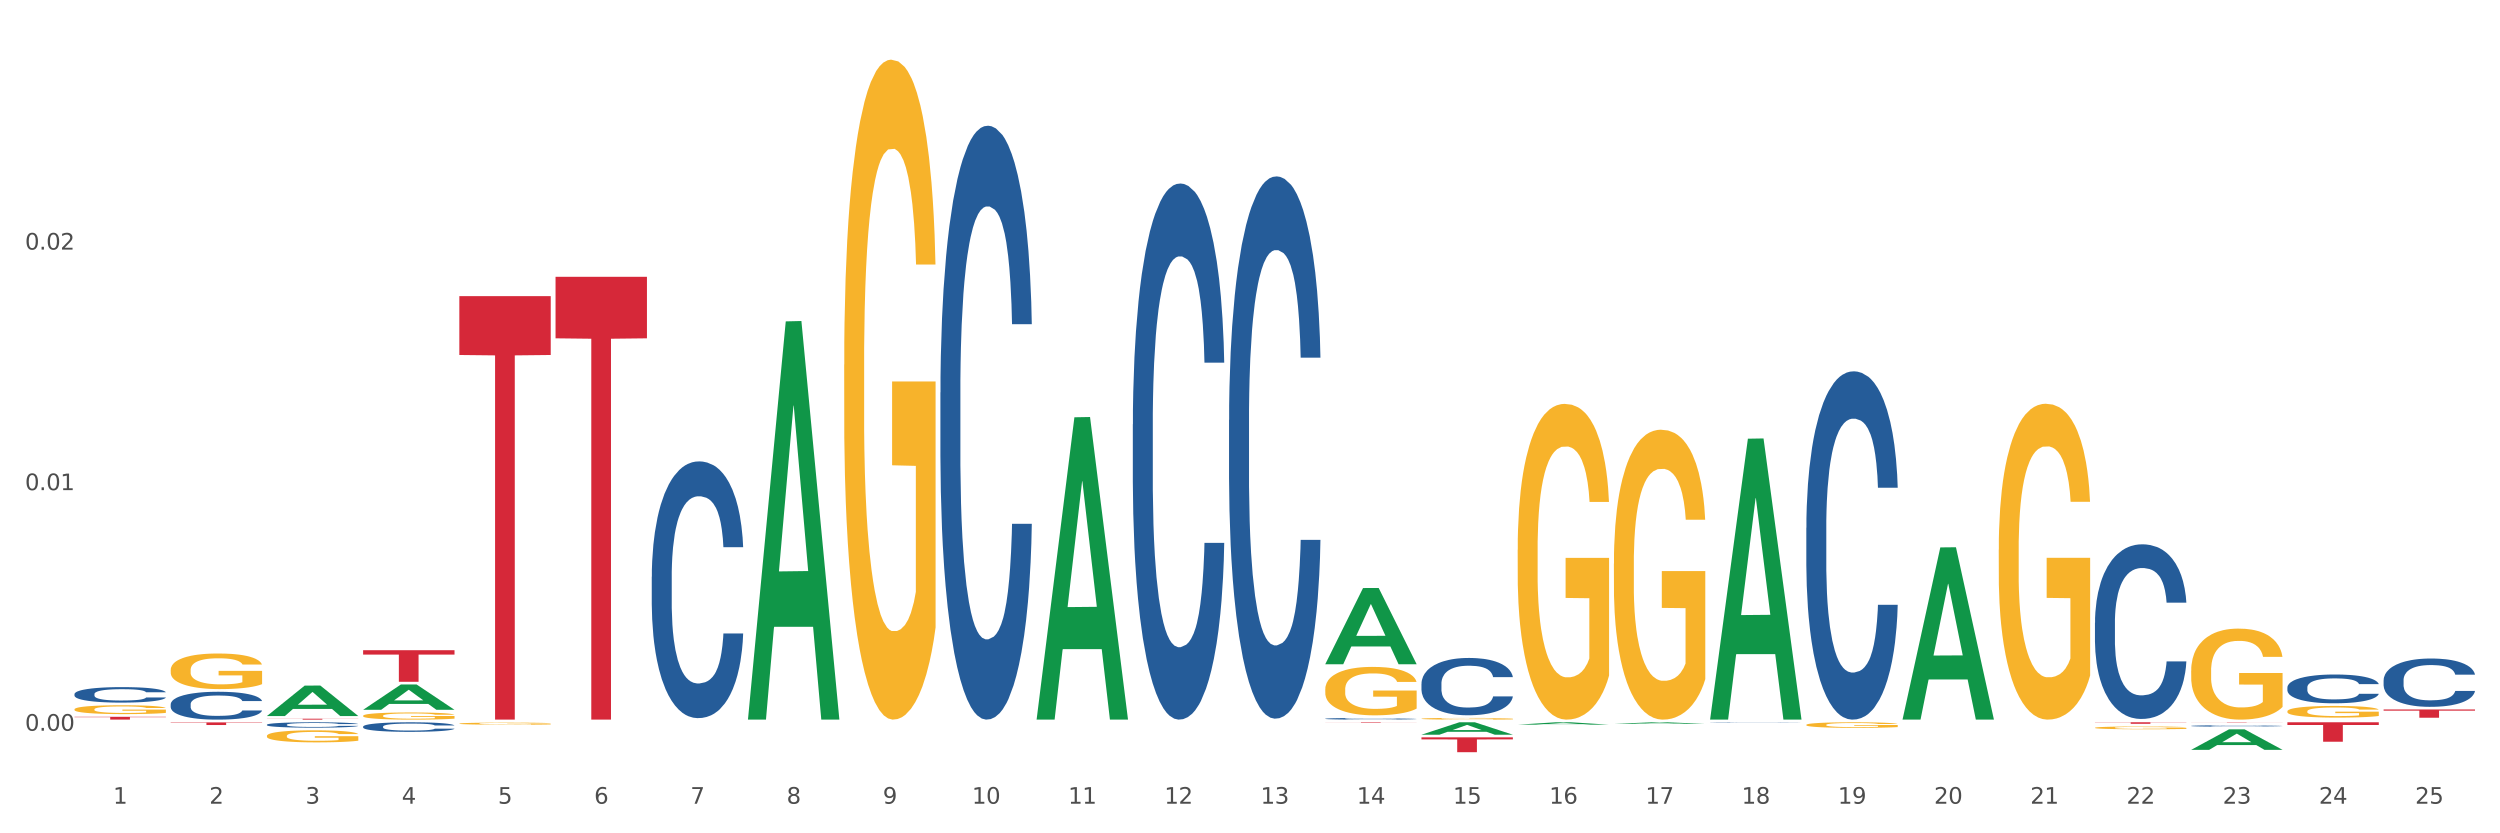 <?xml version="1.0" encoding="utf-8" standalone="no"?>
<!DOCTYPE svg PUBLIC "-//W3C//DTD SVG 1.1//EN"
  "http://www.w3.org/Graphics/SVG/1.1/DTD/svg11.dtd">
<svg xmlns:xlink="http://www.w3.org/1999/xlink" width="1080pt" height="360pt" viewBox="0 0 1080 360" xmlns="http://www.w3.org/2000/svg" version="1.1">
 <rect x="0" y="0" width="1080" height="360" fill="#333333" stroke="none"/>
 <defs>
  <style type="text/css">*{stroke-linejoin: round; stroke-linecap: butt}</style>
 </defs>
 <g id="figure_1">
  <g id="patch_1">
   <path d="M 0 360 
L 1080 360 
L 1080 0 
L 0 0 
z
" style="fill: #ffffff; stroke: #ffffff; stroke-linejoin: miter"/>
  </g>
  <g id="axes_1">
   <g id="matplotlib.axis_1">
    <g id="xtick_1">
     <g id="text_1">
      <!-- 1 -->
      <g style="fill: #4d4d4d" transform="translate(48.864 347.204) scale(0.096 -0.096)">
       <defs>
        <path id="DejaVuSans-31" d="M 794 531 
L 1825 531 
L 1825 4091 
L 703 3866 
L 703 4441 
L 1819 4666 
L 2450 4666 
L 2450 531 
L 3481 531 
L 3481 0 
L 794 0 
L 794 531 
z
" transform="scale(0.016)"/>
       </defs>
       <use xlink:href="#DejaVuSans-31"/>
      </g>
     </g>
    </g>
    <g id="xtick_2">
     <g id="text_2">
      <!-- 2 -->
      <g style="fill: #4d4d4d" transform="translate(90.428 347.204) scale(0.096 -0.096)">
       <defs>
        <path id="DejaVuSans-32" d="M 1228 531 
L 3431 531 
L 3431 0 
L 469 0 
L 469 531 
Q 828 903 1448 1529 
Q 2069 2156 2228 2338 
Q 2531 2678 2651 2914 
Q 2772 3150 2772 3378 
Q 2772 3750 2511 3984 
Q 2250 4219 1831 4219 
Q 1534 4219 1204 4116 
Q 875 4013 500 3803 
L 500 4441 
Q 881 4594 1212 4672 
Q 1544 4750 1819 4750 
Q 2544 4750 2975 4387 
Q 3406 4025 3406 3419 
Q 3406 3131 3298 2873 
Q 3191 2616 2906 2266 
Q 2828 2175 2409 1742 
Q 1991 1309 1228 531 
z
" transform="scale(0.016)"/>
       </defs>
       <use xlink:href="#DejaVuSans-32"/>
      </g>
     </g>
    </g>
    <g id="xtick_3">
     <g id="text_3">
      <!-- 3 -->
      <g style="fill: #4d4d4d" transform="translate(131.992 347.204) scale(0.096 -0.096)">
       <defs>
        <path id="DejaVuSans-33" d="M 2597 2516 
Q 3050 2419 3304 2112 
Q 3559 1806 3559 1356 
Q 3559 666 3084 287 
Q 2609 -91 1734 -91 
Q 1441 -91 1130 -33 
Q 819 25 488 141 
L 488 750 
Q 750 597 1062 519 
Q 1375 441 1716 441 
Q 2309 441 2620 675 
Q 2931 909 2931 1356 
Q 2931 1769 2642 2001 
Q 2353 2234 1838 2234 
L 1294 2234 
L 1294 2753 
L 1863 2753 
Q 2328 2753 2575 2939 
Q 2822 3125 2822 3475 
Q 2822 3834 2567 4026 
Q 2313 4219 1838 4219 
Q 1578 4219 1281 4162 
Q 984 4106 628 3988 
L 628 4550 
Q 988 4650 1302 4700 
Q 1616 4750 1894 4750 
Q 2613 4750 3031 4423 
Q 3450 4097 3450 3541 
Q 3450 3153 3228 2886 
Q 3006 2619 2597 2516 
z
" transform="scale(0.016)"/>
       </defs>
       <use xlink:href="#DejaVuSans-33"/>
      </g>
     </g>
    </g>
    <g id="xtick_4">
     <g id="text_4">
      <!-- 4 -->
      <g style="fill: #4d4d4d" transform="translate(173.556 347.204) scale(0.096 -0.096)">
       <defs>
        <path id="DejaVuSans-34" d="M 2419 4116 
L 825 1625 
L 2419 1625 
L 2419 4116 
z
M 2253 4666 
L 3047 4666 
L 3047 1625 
L 3713 1625 
L 3713 1100 
L 3047 1100 
L 3047 0 
L 2419 0 
L 2419 1100 
L 313 1100 
L 313 1709 
L 2253 4666 
z
" transform="scale(0.016)"/>
       </defs>
       <use xlink:href="#DejaVuSans-34"/>
      </g>
     </g>
    </g>
    <g id="xtick_5">
     <g id="text_5">
      <!-- 5 -->
      <g style="fill: #4d4d4d" transform="translate(215.12 347.204) scale(0.096 -0.096)">
       <defs>
        <path id="DejaVuSans-35" d="M 691 4666 
L 3169 4666 
L 3169 4134 
L 1269 4134 
L 1269 2991 
Q 1406 3038 1543 3061 
Q 1681 3084 1819 3084 
Q 2600 3084 3056 2656 
Q 3513 2228 3513 1497 
Q 3513 744 3044 326 
Q 2575 -91 1722 -91 
Q 1428 -91 1123 -41 
Q 819 9 494 109 
L 494 744 
Q 775 591 1075 516 
Q 1375 441 1709 441 
Q 2250 441 2565 725 
Q 2881 1009 2881 1497 
Q 2881 1984 2565 2268 
Q 2250 2553 1709 2553 
Q 1456 2553 1204 2497 
Q 953 2441 691 2322 
L 691 4666 
z
" transform="scale(0.016)"/>
       </defs>
       <use xlink:href="#DejaVuSans-35"/>
      </g>
     </g>
    </g>
    <g id="xtick_6">
     <g id="text_6">
      <!-- 6 -->
      <g style="fill: #4d4d4d" transform="translate(256.685 347.204) scale(0.096 -0.096)">
       <defs>
        <path id="DejaVuSans-36" d="M 2113 2584 
Q 1688 2584 1439 2293 
Q 1191 2003 1191 1497 
Q 1191 994 1439 701 
Q 1688 409 2113 409 
Q 2538 409 2786 701 
Q 3034 994 3034 1497 
Q 3034 2003 2786 2293 
Q 2538 2584 2113 2584 
z
M 3366 4563 
L 3366 3988 
Q 3128 4100 2886 4159 
Q 2644 4219 2406 4219 
Q 1781 4219 1451 3797 
Q 1122 3375 1075 2522 
Q 1259 2794 1537 2939 
Q 1816 3084 2150 3084 
Q 2853 3084 3261 2657 
Q 3669 2231 3669 1497 
Q 3669 778 3244 343 
Q 2819 -91 2113 -91 
Q 1303 -91 875 529 
Q 447 1150 447 2328 
Q 447 3434 972 4092 
Q 1497 4750 2381 4750 
Q 2619 4750 2861 4703 
Q 3103 4656 3366 4563 
z
" transform="scale(0.016)"/>
       </defs>
       <use xlink:href="#DejaVuSans-36"/>
      </g>
     </g>
    </g>
    <g id="xtick_7">
     <g id="text_7">
      <!-- 7 -->
      <g style="fill: #4d4d4d" transform="translate(298.249 347.204) scale(0.096 -0.096)">
       <defs>
        <path id="DejaVuSans-37" d="M 525 4666 
L 3525 4666 
L 3525 4397 
L 1831 0 
L 1172 0 
L 2766 4134 
L 525 4134 
L 525 4666 
z
" transform="scale(0.016)"/>
       </defs>
       <use xlink:href="#DejaVuSans-37"/>
      </g>
     </g>
    </g>
    <g id="xtick_8">
     <g id="text_8">
      <!-- 8 -->
      <g style="fill: #4d4d4d" transform="translate(339.813 347.204) scale(0.096 -0.096)">
       <defs>
        <path id="DejaVuSans-38" d="M 2034 2216 
Q 1584 2216 1326 1975 
Q 1069 1734 1069 1313 
Q 1069 891 1326 650 
Q 1584 409 2034 409 
Q 2484 409 2743 651 
Q 3003 894 3003 1313 
Q 3003 1734 2745 1975 
Q 2488 2216 2034 2216 
z
M 1403 2484 
Q 997 2584 770 2862 
Q 544 3141 544 3541 
Q 544 4100 942 4425 
Q 1341 4750 2034 4750 
Q 2731 4750 3128 4425 
Q 3525 4100 3525 3541 
Q 3525 3141 3298 2862 
Q 3072 2584 2669 2484 
Q 3125 2378 3379 2068 
Q 3634 1759 3634 1313 
Q 3634 634 3220 271 
Q 2806 -91 2034 -91 
Q 1263 -91 848 271 
Q 434 634 434 1313 
Q 434 1759 690 2068 
Q 947 2378 1403 2484 
z
M 1172 3481 
Q 1172 3119 1398 2916 
Q 1625 2713 2034 2713 
Q 2441 2713 2670 2916 
Q 2900 3119 2900 3481 
Q 2900 3844 2670 4047 
Q 2441 4250 2034 4250 
Q 1625 4250 1398 4047 
Q 1172 3844 1172 3481 
z
" transform="scale(0.016)"/>
       </defs>
       <use xlink:href="#DejaVuSans-38"/>
      </g>
     </g>
    </g>
    <g id="xtick_9">
     <g id="text_9">
      <!-- 9 -->
      <g style="fill: #4d4d4d" transform="translate(381.377 347.204) scale(0.096 -0.096)">
       <defs>
        <path id="DejaVuSans-39" d="M 703 97 
L 703 672 
Q 941 559 1184 500 
Q 1428 441 1663 441 
Q 2288 441 2617 861 
Q 2947 1281 2994 2138 
Q 2813 1869 2534 1725 
Q 2256 1581 1919 1581 
Q 1219 1581 811 2004 
Q 403 2428 403 3163 
Q 403 3881 828 4315 
Q 1253 4750 1959 4750 
Q 2769 4750 3195 4129 
Q 3622 3509 3622 2328 
Q 3622 1225 3098 567 
Q 2575 -91 1691 -91 
Q 1453 -91 1209 -44 
Q 966 3 703 97 
z
M 1959 2075 
Q 2384 2075 2632 2365 
Q 2881 2656 2881 3163 
Q 2881 3666 2632 3958 
Q 2384 4250 1959 4250 
Q 1534 4250 1286 3958 
Q 1038 3666 1038 3163 
Q 1038 2656 1286 2365 
Q 1534 2075 1959 2075 
z
" transform="scale(0.016)"/>
       </defs>
       <use xlink:href="#DejaVuSans-39"/>
      </g>
     </g>
    </g>
    <g id="xtick_10">
     <g id="text_10">
      <!-- 10 -->
      <g style="fill: #4d4d4d" transform="translate(419.887 347.204) scale(0.096 -0.096)">
       <defs>
        <path id="DejaVuSans-30" d="M 2034 4250 
Q 1547 4250 1301 3770 
Q 1056 3291 1056 2328 
Q 1056 1369 1301 889 
Q 1547 409 2034 409 
Q 2525 409 2770 889 
Q 3016 1369 3016 2328 
Q 3016 3291 2770 3770 
Q 2525 4250 2034 4250 
z
M 2034 4750 
Q 2819 4750 3233 4129 
Q 3647 3509 3647 2328 
Q 3647 1150 3233 529 
Q 2819 -91 2034 -91 
Q 1250 -91 836 529 
Q 422 1150 422 2328 
Q 422 3509 836 4129 
Q 1250 4750 2034 4750 
z
" transform="scale(0.016)"/>
       </defs>
       <use xlink:href="#DejaVuSans-31"/>
       <use xlink:href="#DejaVuSans-30" transform="translate(63.623 0)"/>
      </g>
     </g>
    </g>
    <g id="xtick_11">
     <g id="text_11">
      <!-- 11 -->
      <g style="fill: #4d4d4d" transform="translate(461.451 347.204) scale(0.096 -0.096)">
       <use xlink:href="#DejaVuSans-31"/>
       <use xlink:href="#DejaVuSans-31" transform="translate(63.623 0)"/>
      </g>
     </g>
    </g>
    <g id="xtick_12">
     <g id="text_12">
      <!-- 12 -->
      <g style="fill: #4d4d4d" transform="translate(503.015 347.204) scale(0.096 -0.096)">
       <use xlink:href="#DejaVuSans-31"/>
       <use xlink:href="#DejaVuSans-32" transform="translate(63.623 0)"/>
      </g>
     </g>
    </g>
    <g id="xtick_13">
     <g id="text_13">
      <!-- 13 -->
      <g style="fill: #4d4d4d" transform="translate(544.58 347.204) scale(0.096 -0.096)">
       <use xlink:href="#DejaVuSans-31"/>
       <use xlink:href="#DejaVuSans-33" transform="translate(63.623 0)"/>
      </g>
     </g>
    </g>
    <g id="xtick_14">
     <g id="text_14">
      <!-- 14 -->
      <g style="fill: #4d4d4d" transform="translate(586.144 347.204) scale(0.096 -0.096)">
       <use xlink:href="#DejaVuSans-31"/>
       <use xlink:href="#DejaVuSans-34" transform="translate(63.623 0)"/>
      </g>
     </g>
    </g>
    <g id="xtick_15">
     <g id="text_15">
      <!-- 15 -->
      <g style="fill: #4d4d4d" transform="translate(627.708 347.204) scale(0.096 -0.096)">
       <use xlink:href="#DejaVuSans-31"/>
       <use xlink:href="#DejaVuSans-35" transform="translate(63.623 0)"/>
      </g>
     </g>
    </g>
    <g id="xtick_16">
     <g id="text_16">
      <!-- 16 -->
      <g style="fill: #4d4d4d" transform="translate(669.272 347.204) scale(0.096 -0.096)">
       <use xlink:href="#DejaVuSans-31"/>
       <use xlink:href="#DejaVuSans-36" transform="translate(63.623 0)"/>
      </g>
     </g>
    </g>
    <g id="xtick_17">
     <g id="text_17">
      <!-- 17 -->
      <g style="fill: #4d4d4d" transform="translate(710.836 347.204) scale(0.096 -0.096)">
       <use xlink:href="#DejaVuSans-31"/>
       <use xlink:href="#DejaVuSans-37" transform="translate(63.623 0)"/>
      </g>
     </g>
    </g>
    <g id="xtick_18">
     <g id="text_18">
      <!-- 18 -->
      <g style="fill: #4d4d4d" transform="translate(752.4 347.204) scale(0.096 -0.096)">
       <use xlink:href="#DejaVuSans-31"/>
       <use xlink:href="#DejaVuSans-38" transform="translate(63.623 0)"/>
      </g>
     </g>
    </g>
    <g id="xtick_19">
     <g id="text_19">
      <!-- 19 -->
      <g style="fill: #4d4d4d" transform="translate(793.964 347.204) scale(0.096 -0.096)">
       <use xlink:href="#DejaVuSans-31"/>
       <use xlink:href="#DejaVuSans-39" transform="translate(63.623 0)"/>
      </g>
     </g>
    </g>
    <g id="xtick_20">
     <g id="text_20">
      <!-- 20 -->
      <g style="fill: #4d4d4d" transform="translate(835.528 347.204) scale(0.096 -0.096)">
       <use xlink:href="#DejaVuSans-32"/>
       <use xlink:href="#DejaVuSans-30" transform="translate(63.623 0)"/>
      </g>
     </g>
    </g>
    <g id="xtick_21">
     <g id="text_21">
      <!-- 21 -->
      <g style="fill: #4d4d4d" transform="translate(877.093 347.204) scale(0.096 -0.096)">
       <use xlink:href="#DejaVuSans-32"/>
       <use xlink:href="#DejaVuSans-31" transform="translate(63.623 0)"/>
      </g>
     </g>
    </g>
    <g id="xtick_22">
     <g id="text_22">
      <!-- 22 -->
      <g style="fill: #4d4d4d" transform="translate(918.657 347.204) scale(0.096 -0.096)">
       <use xlink:href="#DejaVuSans-32"/>
       <use xlink:href="#DejaVuSans-32" transform="translate(63.623 0)"/>
      </g>
     </g>
    </g>
    <g id="xtick_23">
     <g id="text_23">
      <!-- 23 -->
      <g style="fill: #4d4d4d" transform="translate(960.221 347.204) scale(0.096 -0.096)">
       <use xlink:href="#DejaVuSans-32"/>
       <use xlink:href="#DejaVuSans-33" transform="translate(63.623 0)"/>
      </g>
     </g>
    </g>
    <g id="xtick_24">
     <g id="text_24">
      <!-- 24 -->
      <g style="fill: #4d4d4d" transform="translate(1001.785 347.204) scale(0.096 -0.096)">
       <use xlink:href="#DejaVuSans-32"/>
       <use xlink:href="#DejaVuSans-34" transform="translate(63.623 0)"/>
      </g>
     </g>
    </g>
    <g id="xtick_25">
     <g id="text_25">
      <!-- 25 -->
      <g style="fill: #4d4d4d" transform="translate(1043.349 347.204) scale(0.096 -0.096)">
       <use xlink:href="#DejaVuSans-32"/>
       <use xlink:href="#DejaVuSans-35" transform="translate(63.623 0)"/>
      </g>
     </g>
    </g>
    <g id="xtick_26"/>
    <g id="xtick_27"/>
    <g id="xtick_28"/>
    <g id="xtick_29"/>
    <g id="xtick_30"/>
    <g id="xtick_31"/>
    <g id="xtick_32"/>
    <g id="xtick_33"/>
    <g id="xtick_34"/>
    <g id="xtick_35"/>
    <g id="xtick_36"/>
    <g id="xtick_37"/>
    <g id="xtick_38"/>
    <g id="xtick_39"/>
    <g id="xtick_40"/>
    <g id="xtick_41"/>
    <g id="xtick_42"/>
    <g id="xtick_43"/>
    <g id="xtick_44"/>
    <g id="xtick_45"/>
    <g id="xtick_46"/>
    <g id="xtick_47"/>
    <g id="xtick_48"/>
    <g id="xtick_49"/>
   </g>
   <g id="matplotlib.axis_2">
    <g id="ytick_1">
     <g id="text_26">
      <!-- 0.00 -->
      <g style="fill: #4d4d4d" transform="translate(10.8 315.674) scale(0.096 -0.096)">
       <defs>
        <path id="DejaVuSans-2e" d="M 684 794 
L 1344 794 
L 1344 0 
L 684 0 
L 684 794 
z
" transform="scale(0.016)"/>
       </defs>
       <use xlink:href="#DejaVuSans-30"/>
       <use xlink:href="#DejaVuSans-2e" transform="translate(63.623 0)"/>
       <use xlink:href="#DejaVuSans-30" transform="translate(95.41 0)"/>
       <use xlink:href="#DejaVuSans-30" transform="translate(159.033 0)"/>
      </g>
     </g>
    </g>
    <g id="ytick_2">
     <g id="text_27">
      <!-- 0.01 -->
      <g style="fill: #4d4d4d" transform="translate(10.8 211.749) scale(0.096 -0.096)">
       <use xlink:href="#DejaVuSans-30"/>
       <use xlink:href="#DejaVuSans-2e" transform="translate(63.623 0)"/>
       <use xlink:href="#DejaVuSans-30" transform="translate(95.41 0)"/>
       <use xlink:href="#DejaVuSans-31" transform="translate(159.033 0)"/>
      </g>
     </g>
    </g>
    <g id="ytick_3">
     <g id="text_28">
      <!-- 0.02 -->
      <g style="fill: #4d4d4d" transform="translate(10.8 107.824) scale(0.096 -0.096)">
       <use xlink:href="#DejaVuSans-30"/>
       <use xlink:href="#DejaVuSans-2e" transform="translate(63.623 0)"/>
       <use xlink:href="#DejaVuSans-30" transform="translate(95.41 0)"/>
       <use xlink:href="#DejaVuSans-32" transform="translate(159.033 0)"/>
      </g>
     </g>
    </g>
    <g id="ytick_4"/>
    <g id="ytick_5"/>
    <g id="ytick_6"/>
   </g>
   <g id="PolyCollection_1">
    <path d="M 115.303 309.311 
L 115.344 309.299 
L 131.627 296.172 
L 138.384 296.16 
L 154.789 309.336 
L 146.973 309.336 
L 143.432 306.268 
L 126.62 306.268 
L 126.498 306.317 
L 123.078 309.336 
L 115.303 309.336 
L 115.303 309.311 
L 128.737 304.437 
L 141.315 304.424 
L 135.087 298.968 
L 135.006 298.943 
L 134.924 298.98 
L 128.696 304.424 
L 128.737 304.437 
L 115.303 309.311 
z
" clip-path="url(#p27aa71480f)" style="fill: #109648"/>
    <path d="M 988.15 307.298 
L 988.197 307.293 
L 988.197 307.128 
L 988.29 306.985 
L 988.756 306.64 
L 989.455 306.354 
L 989.968 306.202 
L 990.481 306.078 
L 991.087 305.954 
L 991.833 305.825 
L 993.185 305.636 
L 994.024 305.539 
L 995.049 305.438 
L 996.914 305.29 
L 998.266 305.208 
L 999.665 305.139 
L 1001.949 305.056 
L 1003.441 305.019 
L 1005.026 304.991 
L 1006.937 304.973 
L 1008.382 304.968 
L 1011.552 304.982 
L 1014.256 305.023 
L 1015.562 305.056 
L 1017.24 305.111 
L 1018.126 305.148 
L 1019.571 305.221 
L 1021.063 305.318 
L 1022.088 305.401 
L 1023.627 305.558 
L 1024.792 305.714 
L 1025.864 305.907 
L 1026.424 306.041 
L 1026.843 306.165 
L 1027.216 306.308 
L 1027.589 306.534 
L 1019.198 306.534 
L 1018.872 306.373 
L 1018.359 306.221 
L 1017.613 306.073 
L 1016.96 305.981 
L 1015.841 305.866 
L 1014.816 305.792 
L 1013.744 305.737 
L 1012.438 305.691 
L 1011.413 305.668 
L 1009.967 305.65 
L 1007.124 305.654 
L 1005.212 305.691 
L 1003.907 305.737 
L 1003.068 305.779 
L 1002.322 305.825 
L 1001.483 305.889 
L 1000.504 305.986 
L 999.805 306.073 
L 999.105 306.184 
L 998.546 306.294 
L 998.033 306.423 
L 997.614 306.561 
L 997.287 306.704 
L 997.007 306.879 
L 996.774 307.169 
L 996.774 307.8 
L 996.868 307.943 
L 997.101 308.132 
L 997.38 308.274 
L 997.847 308.445 
L 998.266 308.56 
L 999.059 308.725 
L 999.944 308.864 
L 1000.644 308.951 
L 1001.343 309.025 
L 1002.555 309.126 
L 1003.907 309.209 
L 1005.072 309.26 
L 1006.658 309.306 
L 1007.73 309.324 
L 1008.662 309.333 
L 1010.946 309.333 
L 1012.578 309.319 
L 1014.396 309.287 
L 1015.795 309.246 
L 1016.96 309.195 
L 1018.266 309.112 
L 1019.105 309.034 
L 1019.105 308.072 
L 1008.849 308.067 
L 1008.849 307.427 
L 1027.636 307.427 
L 1027.636 309.306 
L 1026.843 309.402 
L 1025.958 309.49 
L 1025.025 309.568 
L 1023.627 309.665 
L 1021.948 309.757 
L 1020.457 309.821 
L 1018.872 309.877 
L 1017.007 309.927 
L 1014.583 309.973 
L 1013.091 309.992 
L 1011.226 310.006 
L 1009.035 310.01 
L 1007.124 310.001 
L 1005.259 309.978 
L 1003.301 309.937 
L 1001.39 309.877 
L 999.944 309.817 
L 998.499 309.743 
L 996.961 309.646 
L 995.749 309.554 
L 994.816 309.471 
L 993.791 309.366 
L 992.672 309.227 
L 991.833 309.103 
L 991.087 308.974 
L 990.294 308.808 
L 989.735 308.666 
L 989.176 308.486 
L 988.849 308.353 
L 988.476 308.145 
L 988.197 307.855 
L 988.15 307.298 
z
" clip-path="url(#p27aa71480f)" style="fill: #f7b32b"/>
    <path d="M 115.303 310.481 
L 154.789 310.481 
L 154.789 310.537 
L 139.257 310.537 
L 139.257 310.882 
L 130.742 310.882 
L 130.742 310.537 
L 115.303 310.537 
L 115.303 310.481 
L 115.303 310.481 
z
" clip-path="url(#p27aa71480f)" style="fill: #d62839"/>
    <path d="M 1029.714 306.502 
L 1069.2 306.502 
L 1069.2 306.998 
L 1053.668 307.002 
L 1053.668 310.073 
L 1045.153 310.073 
L 1045.153 307.002 
L 1029.714 306.998 
L 1029.714 306.505 
L 1029.714 306.502 
z
" clip-path="url(#p27aa71480f)" style="fill: #d62839"/>
    <path d="M 988.15 312.027 
L 1027.636 312.027 
L 1027.636 313.194 
L 1012.103 313.202 
L 1012.103 320.426 
L 1003.589 320.426 
L 1003.589 313.202 
L 988.15 313.194 
L 988.15 312.034 
L 988.15 312.027 
z
" clip-path="url(#p27aa71480f)" style="fill: #d62839"/>
    <path d="M 946.586 312.027 
L 986.072 312.027 
L 986.072 312.046 
L 970.539 312.047 
L 970.539 312.17 
L 962.025 312.17 
L 962.025 312.047 
L 946.586 312.046 
L 946.586 312.027 
L 946.586 312.027 
z
" clip-path="url(#p27aa71480f)" style="fill: #d62839"/>
    <path d="M 905.022 312.027 
L 944.508 312.027 
L 944.508 312.119 
L 928.975 312.12 
L 928.975 312.694 
L 920.461 312.694 
L 920.461 312.12 
L 905.022 312.119 
L 905.022 312.027 
L 905.022 312.027 
z
" clip-path="url(#p27aa71480f)" style="fill: #d62839"/>
    <path d="M 614.073 318.54 
L 653.559 318.54 
L 653.559 319.431 
L 638.026 319.437 
L 638.026 324.95 
L 629.512 324.95 
L 629.512 319.437 
L 614.073 319.431 
L 614.073 318.546 
L 614.073 318.54 
z
" clip-path="url(#p27aa71480f)" style="fill: #d62839"/>
    <path d="M 32.175 306.439 
L 32.222 306.436 
L 32.222 306.31 
L 32.315 306.202 
L 32.781 305.939 
L 33.48 305.723 
L 33.993 305.607 
L 34.506 305.513 
L 35.112 305.418 
L 35.858 305.32 
L 37.21 305.177 
L 38.049 305.104 
L 39.075 305.027 
L 40.939 304.915 
L 42.291 304.852 
L 43.69 304.799 
L 45.974 304.736 
L 47.466 304.708 
L 49.051 304.687 
L 50.962 304.673 
L 52.407 304.67 
L 55.578 304.68 
L 58.281 304.712 
L 59.587 304.736 
L 61.265 304.778 
L 62.151 304.806 
L 63.596 304.862 
L 65.088 304.936 
L 66.113 304.999 
L 67.652 305.118 
L 68.817 305.236 
L 69.889 305.383 
L 70.449 305.485 
L 70.868 305.579 
L 71.241 305.688 
L 71.614 305.859 
L 63.223 305.859 
L 62.897 305.737 
L 62.384 305.621 
L 61.638 305.509 
L 60.985 305.439 
L 59.866 305.352 
L 58.841 305.296 
L 57.769 305.254 
L 56.463 305.219 
L 55.438 305.202 
L 53.992 305.188 
L 51.149 305.191 
L 49.237 305.219 
L 47.932 305.254 
L 47.093 305.285 
L 46.347 305.32 
L 45.508 305.369 
L 44.529 305.443 
L 43.83 305.509 
L 43.13 305.593 
L 42.571 305.677 
L 42.058 305.775 
L 41.639 305.88 
L 41.312 305.988 
L 41.033 306.121 
L 40.799 306.342 
L 40.799 306.821 
L 40.893 306.929 
L 41.126 307.072 
L 41.405 307.181 
L 41.872 307.31 
L 42.291 307.398 
L 43.084 307.524 
L 43.969 307.628 
L 44.669 307.695 
L 45.368 307.751 
L 46.58 307.828 
L 47.932 307.891 
L 49.098 307.929 
L 50.683 307.964 
L 51.755 307.978 
L 52.687 307.985 
L 54.971 307.985 
L 56.603 307.975 
L 58.421 307.95 
L 59.82 307.919 
L 60.985 307.88 
L 62.291 307.817 
L 63.13 307.758 
L 63.13 307.027 
L 52.874 307.023 
L 52.874 306.537 
L 71.661 306.537 
L 71.661 307.964 
L 70.868 308.038 
L 69.983 308.104 
L 69.05 308.163 
L 67.652 308.237 
L 65.973 308.307 
L 64.482 308.356 
L 62.897 308.398 
L 61.032 308.436 
L 58.608 308.471 
L 57.116 308.485 
L 55.251 308.496 
L 53.06 308.499 
L 51.149 308.492 
L 49.284 308.475 
L 47.326 308.443 
L 45.415 308.398 
L 43.969 308.352 
L 42.524 308.296 
L 40.986 308.223 
L 39.774 308.153 
L 38.841 308.09 
L 37.816 308.01 
L 36.697 307.905 
L 35.858 307.81 
L 35.112 307.712 
L 34.319 307.586 
L 33.76 307.478 
L 33.201 307.342 
L 32.874 307.24 
L 32.501 307.083 
L 32.222 306.863 
L 32.175 306.439 
z
" clip-path="url(#p27aa71480f)" style="fill: #f7b32b"/>
    <path d="M 572.509 312.027 
L 611.995 312.027 
L 611.995 312.058 
L 596.462 312.058 
L 596.462 312.252 
L 587.947 312.252 
L 587.947 312.058 
L 572.509 312.058 
L 572.509 312.027 
L 572.509 312.027 
z
" clip-path="url(#p27aa71480f)" style="fill: #d62839"/>
    <path d="M 239.996 119.569 
L 279.482 119.569 
L 279.482 146.155 
L 263.949 146.335 
L 263.949 310.882 
L 255.434 310.882 
L 255.434 146.335 
L 239.996 146.155 
L 239.996 119.749 
L 239.996 119.569 
z
" clip-path="url(#p27aa71480f)" style="fill: #d62839"/>
    <path d="M 198.432 127.929 
L 237.917 127.929 
L 237.917 153.354 
L 222.385 153.525 
L 222.385 310.882 
L 213.87 310.882 
L 213.87 153.525 
L 198.432 153.354 
L 198.432 128.101 
L 198.432 127.929 
z
" clip-path="url(#p27aa71480f)" style="fill: #d62839"/>
    <path d="M 1029.714 293.859 
L 1029.761 293.84 
L 1029.761 293.306 
L 1029.901 292.581 
L 1030.414 291.247 
L 1031.068 290.236 
L 1032.188 289.054 
L 1032.795 288.558 
L 1033.588 288.005 
L 1035.222 287.109 
L 1037.089 286.346 
L 1038.395 285.927 
L 1039.376 285.66 
L 1041.569 285.183 
L 1042.829 284.973 
L 1044.136 284.802 
L 1045.256 284.687 
L 1047.123 284.554 
L 1048.617 284.497 
L 1050.344 284.478 
L 1051.791 284.497 
L 1053.704 284.573 
L 1056.505 284.802 
L 1057.578 284.935 
L 1059.025 285.164 
L 1060.519 285.469 
L 1061.732 285.774 
L 1063.132 286.213 
L 1064.579 286.785 
L 1065.98 287.509 
L 1066.96 288.177 
L 1067.753 288.882 
L 1068.453 289.74 
L 1068.967 290.675 
L 1069.2 291.456 
L 1060.659 291.456 
L 1060.425 290.751 
L 1059.959 289.988 
L 1059.492 289.473 
L 1058.978 289.054 
L 1058.185 288.577 
L 1057.485 288.272 
L 1056.318 287.91 
L 1055.245 287.681 
L 1054.358 287.548 
L 1053.284 287.433 
L 1050.997 287.319 
L 1049.364 287.319 
L 1048.337 287.357 
L 1047.077 287.452 
L 1046.003 287.586 
L 1044.743 287.814 
L 1043.763 288.062 
L 1042.783 288.386 
L 1042.223 288.615 
L 1041.382 289.035 
L 1040.822 289.378 
L 1040.076 289.969 
L 1039.656 290.389 
L 1038.909 291.475 
L 1038.582 292.276 
L 1038.442 292.829 
L 1038.349 293.439 
L 1038.349 296.414 
L 1038.629 297.749 
L 1038.862 298.321 
L 1039.236 298.969 
L 1039.936 299.808 
L 1040.962 300.628 
L 1042.036 301.219 
L 1042.923 301.581 
L 1043.763 301.848 
L 1044.603 302.058 
L 1045.63 302.249 
L 1046.47 302.363 
L 1047.73 302.478 
L 1049.224 302.535 
L 1050.391 302.535 
L 1052.771 302.44 
L 1053.844 302.344 
L 1054.871 302.211 
L 1055.991 302.001 
L 1056.878 301.772 
L 1057.392 301.601 
L 1058.232 301.238 
L 1058.885 300.857 
L 1059.445 300.418 
L 1059.819 300.037 
L 1060.239 299.465 
L 1060.565 298.817 
L 1060.659 298.473 
L 1069.2 298.473 
L 1069.013 299.16 
L 1068.687 299.827 
L 1068.033 300.723 
L 1067.52 301.238 
L 1066.726 301.868 
L 1065.886 302.401 
L 1064.719 302.993 
L 1063.646 303.431 
L 1062.526 303.812 
L 1061.312 304.156 
L 1059.118 304.632 
L 1058.325 304.766 
L 1056.645 304.995 
L 1055.338 305.128 
L 1053.424 305.262 
L 1051.464 305.338 
L 1049.41 305.357 
L 1047.59 305.319 
L 1045.583 305.204 
L 1044.323 305.09 
L 1042.923 304.918 
L 1041.289 304.651 
L 1039.749 304.327 
L 1038.302 303.946 
L 1036.948 303.507 
L 1035.688 303.012 
L 1034.055 302.192 
L 1032.841 301.391 
L 1031.954 300.647 
L 1031.348 300.018 
L 1030.741 299.217 
L 1030.414 298.664 
L 1029.901 297.329 
L 1029.714 296.09 
L 1029.714 293.859 
z
" clip-path="url(#p27aa71480f)" style="fill: #255c99"/>
    <path d="M 988.15 296.973 
L 988.197 296.961 
L 988.197 296.643 
L 988.337 296.212 
L 988.85 295.416 
L 989.503 294.814 
L 990.624 294.11 
L 991.23 293.815 
L 992.024 293.485 
L 993.657 292.951 
L 995.524 292.497 
L 996.831 292.247 
L 997.811 292.088 
L 1000.005 291.804 
L 1001.265 291.679 
L 1002.572 291.577 
L 1003.692 291.508 
L 1005.559 291.429 
L 1007.053 291.395 
L 1008.78 291.384 
L 1010.227 291.395 
L 1012.14 291.44 
L 1014.941 291.577 
L 1016.014 291.656 
L 1017.461 291.792 
L 1018.955 291.974 
L 1020.168 292.156 
L 1021.568 292.417 
L 1023.015 292.758 
L 1024.415 293.19 
L 1025.396 293.587 
L 1026.189 294.008 
L 1026.889 294.519 
L 1027.403 295.076 
L 1027.636 295.541 
L 1019.095 295.541 
L 1018.861 295.121 
L 1018.394 294.667 
L 1017.928 294.36 
L 1017.414 294.11 
L 1016.621 293.826 
L 1015.921 293.644 
L 1014.754 293.428 
L 1013.68 293.292 
L 1012.794 293.213 
L 1011.72 293.144 
L 1009.433 293.076 
L 1007.8 293.076 
L 1006.773 293.099 
L 1005.513 293.156 
L 1004.439 293.235 
L 1003.179 293.372 
L 1002.199 293.519 
L 1001.219 293.712 
L 1000.658 293.849 
L 999.818 294.099 
L 999.258 294.303 
L 998.512 294.655 
L 998.091 294.905 
L 997.345 295.553 
L 997.018 296.03 
L 996.878 296.359 
L 996.785 296.723 
L 996.785 298.495 
L 997.065 299.29 
L 997.298 299.631 
L 997.671 300.017 
L 998.371 300.517 
L 999.398 301.006 
L 1000.472 301.358 
L 1001.359 301.574 
L 1002.199 301.733 
L 1003.039 301.858 
L 1004.066 301.971 
L 1004.906 302.04 
L 1006.166 302.108 
L 1007.66 302.142 
L 1008.826 302.142 
L 1011.207 302.085 
L 1012.28 302.028 
L 1013.307 301.949 
L 1014.427 301.824 
L 1015.314 301.687 
L 1015.827 301.585 
L 1016.668 301.369 
L 1017.321 301.142 
L 1017.881 300.881 
L 1018.254 300.654 
L 1018.675 300.313 
L 1019.001 299.926 
L 1019.095 299.722 
L 1027.636 299.722 
L 1027.449 300.131 
L 1027.122 300.529 
L 1026.469 301.063 
L 1025.956 301.369 
L 1025.162 301.744 
L 1024.322 302.062 
L 1023.155 302.414 
L 1022.082 302.676 
L 1020.962 302.903 
L 1019.748 303.107 
L 1017.554 303.391 
L 1016.761 303.471 
L 1015.081 303.607 
L 1013.774 303.687 
L 1011.86 303.766 
L 1009.9 303.812 
L 1007.846 303.823 
L 1006.026 303.8 
L 1004.019 303.732 
L 1002.759 303.664 
L 1001.359 303.562 
L 999.725 303.403 
L 998.185 303.21 
L 996.738 302.982 
L 995.384 302.721 
L 994.124 302.426 
L 992.491 301.937 
L 991.277 301.46 
L 990.39 301.017 
L 989.784 300.642 
L 989.177 300.165 
L 988.85 299.836 
L 988.337 299.04 
L 988.15 298.302 
L 988.15 296.973 
z
" clip-path="url(#p27aa71480f)" style="fill: #255c99"/>
    <path d="M 946.586 313.59 
L 946.632 313.59 
L 946.632 313.574 
L 946.773 313.553 
L 947.286 313.513 
L 947.939 313.484 
L 949.06 313.449 
L 949.666 313.435 
L 950.46 313.418 
L 952.093 313.392 
L 953.96 313.37 
L 955.267 313.357 
L 956.247 313.349 
L 958.441 313.335 
L 959.701 313.329 
L 961.008 313.324 
L 962.128 313.321 
L 963.995 313.317 
L 965.489 313.315 
L 967.216 313.315 
L 968.662 313.315 
L 970.576 313.317 
L 973.377 313.324 
L 974.45 313.328 
L 975.897 313.335 
L 977.39 313.344 
L 978.604 313.353 
L 980.004 313.366 
L 981.451 313.382 
L 982.851 313.404 
L 983.831 313.423 
L 984.625 313.444 
L 985.325 313.469 
L 985.838 313.497 
L 986.072 313.52 
L 977.53 313.52 
L 977.297 313.499 
L 976.83 313.477 
L 976.364 313.461 
L 975.85 313.449 
L 975.057 313.435 
L 974.357 313.426 
L 973.19 313.415 
L 972.116 313.409 
L 971.23 313.405 
L 970.156 313.401 
L 967.869 313.398 
L 966.235 313.398 
L 965.209 313.399 
L 963.948 313.402 
L 962.875 313.406 
L 961.615 313.413 
L 960.635 313.42 
L 959.654 313.429 
L 959.094 313.436 
L 958.254 313.449 
L 957.694 313.459 
L 956.947 313.476 
L 956.527 313.488 
L 955.781 313.52 
L 955.454 313.544 
L 955.314 313.56 
L 955.22 313.578 
L 955.22 313.665 
L 955.5 313.705 
L 955.734 313.721 
L 956.107 313.74 
L 956.807 313.765 
L 957.834 313.789 
L 958.908 313.806 
L 959.794 313.817 
L 960.635 313.825 
L 961.475 313.831 
L 962.502 313.837 
L 963.342 313.84 
L 964.602 313.843 
L 966.095 313.845 
L 967.262 313.845 
L 969.643 313.842 
L 970.716 313.84 
L 971.743 313.836 
L 972.863 313.829 
L 973.75 313.823 
L 974.263 313.818 
L 975.103 313.807 
L 975.757 313.796 
L 976.317 313.783 
L 976.69 313.772 
L 977.11 313.755 
L 977.437 313.736 
L 977.53 313.726 
L 986.072 313.726 
L 985.885 313.746 
L 985.558 313.766 
L 984.905 313.792 
L 984.391 313.807 
L 983.598 313.826 
L 982.758 313.841 
L 981.591 313.859 
L 980.518 313.871 
L 979.397 313.883 
L 978.184 313.893 
L 975.99 313.907 
L 975.197 313.911 
L 973.517 313.917 
L 972.21 313.921 
L 970.296 313.925 
L 968.336 313.927 
L 966.282 313.928 
L 964.462 313.927 
L 962.455 313.924 
L 961.195 313.92 
L 959.794 313.915 
L 958.161 313.907 
L 956.621 313.898 
L 955.174 313.887 
L 953.82 313.874 
L 952.56 313.859 
L 950.926 313.835 
L 949.713 313.812 
L 948.826 313.79 
L 948.219 313.771 
L 947.613 313.748 
L 947.286 313.731 
L 946.773 313.692 
L 946.586 313.656 
L 946.586 313.59 
z
" clip-path="url(#p27aa71480f)" style="fill: #255c99"/>
    <path d="M 905.022 269.042 
L 905.068 268.973 
L 905.068 267.043 
L 905.208 264.425 
L 905.722 259.601 
L 906.375 255.949 
L 907.495 251.676 
L 908.102 249.885 
L 908.896 247.886 
L 910.529 244.648 
L 912.396 241.891 
L 913.703 240.375 
L 914.683 239.41 
L 916.877 237.688 
L 918.137 236.93 
L 919.444 236.309 
L 920.564 235.896 
L 922.431 235.414 
L 923.925 235.207 
L 925.651 235.138 
L 927.098 235.207 
L 929.012 235.482 
L 931.812 236.309 
L 932.886 236.792 
L 934.333 237.619 
L 935.826 238.721 
L 937.04 239.824 
L 938.44 241.409 
L 939.887 243.476 
L 941.287 246.095 
L 942.267 248.507 
L 943.061 251.056 
L 943.761 254.157 
L 944.274 257.534 
L 944.508 260.359 
L 935.966 260.359 
L 935.733 257.809 
L 935.266 255.053 
L 934.799 253.192 
L 934.286 251.676 
L 933.493 249.954 
L 932.793 248.851 
L 931.626 247.542 
L 930.552 246.715 
L 929.665 246.232 
L 928.592 245.819 
L 926.305 245.406 
L 924.671 245.406 
L 923.644 245.543 
L 922.384 245.888 
L 921.311 246.37 
L 920.051 247.197 
L 919.07 248.093 
L 918.09 249.265 
L 917.53 250.091 
L 916.69 251.608 
L 916.13 252.848 
L 915.383 254.984 
L 914.963 256.5 
L 914.216 260.428 
L 913.89 263.322 
L 913.75 265.321 
L 913.656 267.526 
L 913.656 278.276 
L 913.936 283.1 
L 914.17 285.167 
L 914.543 287.51 
L 915.243 290.542 
L 916.27 293.505 
L 917.344 295.641 
L 918.23 296.951 
L 919.07 297.915 
L 919.911 298.673 
L 920.937 299.363 
L 921.778 299.776 
L 923.038 300.189 
L 924.531 300.396 
L 925.698 300.396 
L 928.078 300.052 
L 929.152 299.707 
L 930.179 299.225 
L 931.299 298.467 
L 932.186 297.64 
L 932.699 297.02 
L 933.539 295.71 
L 934.193 294.332 
L 934.753 292.747 
L 935.126 291.369 
L 935.546 289.302 
L 935.873 286.959 
L 935.966 285.718 
L 944.508 285.718 
L 944.321 288.199 
L 943.994 290.611 
L 943.341 293.85 
L 942.827 295.71 
L 942.034 297.984 
L 941.194 299.914 
L 940.027 302.05 
L 938.953 303.635 
L 937.833 305.013 
L 936.62 306.254 
L 934.426 307.976 
L 933.633 308.459 
L 931.952 309.286 
L 930.646 309.768 
L 928.732 310.25 
L 926.772 310.526 
L 924.718 310.595 
L 922.898 310.457 
L 920.891 310.044 
L 919.631 309.63 
L 918.23 309.01 
L 916.597 308.045 
L 915.057 306.874 
L 913.61 305.496 
L 912.256 303.911 
L 910.996 302.119 
L 909.362 299.156 
L 908.149 296.262 
L 907.262 293.574 
L 906.655 291.3 
L 906.049 288.406 
L 905.722 286.407 
L 905.208 281.584 
L 905.022 277.104 
L 905.022 269.042 
z
" clip-path="url(#p27aa71480f)" style="fill: #255c99"/>
    <path d="M 780.329 228.02 
L 780.376 227.882 
L 780.376 224.035 
L 780.516 218.813 
L 781.029 209.194 
L 781.683 201.911 
L 782.803 193.391 
L 783.41 189.818 
L 784.203 185.833 
L 785.837 179.375 
L 787.704 173.878 
L 789.011 170.855 
L 789.991 168.931 
L 792.184 165.496 
L 793.445 163.984 
L 794.751 162.748 
L 795.872 161.923 
L 797.739 160.961 
L 799.232 160.549 
L 800.959 160.411 
L 802.406 160.549 
L 804.32 161.099 
L 807.12 162.748 
L 808.193 163.709 
L 809.64 165.358 
L 811.134 167.557 
L 812.347 169.756 
L 813.748 172.916 
L 815.195 177.039 
L 816.595 182.261 
L 817.575 187.07 
L 818.368 192.154 
L 819.068 198.338 
L 819.582 205.072 
L 819.815 210.706 
L 811.274 210.706 
L 811.041 205.621 
L 810.574 200.125 
L 810.107 196.414 
L 809.594 193.391 
L 808.8 189.956 
L 808.1 187.757 
L 806.933 185.146 
L 805.86 183.497 
L 804.973 182.535 
L 803.9 181.711 
L 801.613 180.886 
L 799.979 180.886 
L 798.952 181.161 
L 797.692 181.848 
L 796.618 182.81 
L 795.358 184.459 
L 794.378 186.246 
L 793.398 188.582 
L 792.838 190.231 
L 791.998 193.254 
L 791.438 195.727 
L 790.691 199.987 
L 790.271 203.01 
L 789.524 210.843 
L 789.197 216.614 
L 789.057 220.599 
L 788.964 224.997 
L 788.964 246.434 
L 789.244 256.053 
L 789.477 260.175 
L 789.851 264.847 
L 790.551 270.894 
L 791.578 276.802 
L 792.651 281.062 
L 793.538 283.673 
L 794.378 285.597 
L 795.218 287.109 
L 796.245 288.483 
L 797.085 289.307 
L 798.345 290.132 
L 799.839 290.544 
L 801.006 290.544 
L 803.386 289.857 
L 804.46 289.17 
L 805.486 288.208 
L 806.607 286.696 
L 807.493 285.047 
L 808.007 283.811 
L 808.847 281.2 
L 809.5 278.451 
L 810.06 275.291 
L 810.434 272.543 
L 810.854 268.42 
L 811.181 263.748 
L 811.274 261.274 
L 819.815 261.274 
L 819.629 266.221 
L 819.302 271.031 
L 818.648 277.49 
L 818.135 281.2 
L 817.342 285.734 
L 816.501 289.582 
L 815.335 293.842 
L 814.261 297.003 
L 813.141 299.751 
L 811.927 302.224 
L 809.734 305.66 
L 808.94 306.622 
L 807.26 308.271 
L 805.953 309.233 
L 804.04 310.194 
L 802.079 310.744 
L 800.026 310.882 
L 798.205 310.607 
L 796.198 309.782 
L 794.938 308.958 
L 793.538 307.721 
L 791.904 305.797 
L 790.364 303.461 
L 788.917 300.713 
L 787.564 297.552 
L 786.304 293.979 
L 784.67 288.071 
L 783.456 282.299 
L 782.57 276.94 
L 781.963 272.405 
L 781.356 266.634 
L 781.029 262.649 
L 780.516 253.03 
L 780.329 244.098 
L 780.329 228.02 
z
" clip-path="url(#p27aa71480f)" style="fill: #255c99"/>
    <path d="M 738.765 312.101 
L 738.812 312.101 
L 738.812 312.097 
L 738.952 312.091 
L 739.465 312.081 
L 740.119 312.072 
L 741.239 312.063 
L 741.846 312.059 
L 742.639 312.055 
L 744.273 312.048 
L 746.14 312.041 
L 747.446 312.038 
L 748.427 312.036 
L 750.62 312.032 
L 751.88 312.031 
L 753.187 312.029 
L 754.308 312.028 
L 756.174 312.027 
L 757.668 312.027 
L 759.395 312.027 
L 760.842 312.027 
L 762.755 312.027 
L 765.556 312.029 
L 766.629 312.03 
L 768.076 312.032 
L 769.57 312.034 
L 770.783 312.037 
L 772.184 312.04 
L 773.63 312.045 
L 775.031 312.051 
L 776.011 312.056 
L 776.804 312.062 
L 777.504 312.069 
L 778.018 312.076 
L 778.251 312.082 
L 769.71 312.082 
L 769.476 312.077 
L 769.01 312.071 
L 768.543 312.066 
L 768.03 312.063 
L 767.236 312.059 
L 766.536 312.057 
L 765.369 312.054 
L 764.296 312.052 
L 763.409 312.051 
L 762.335 312.05 
L 760.048 312.049 
L 758.415 312.049 
L 757.388 312.05 
L 756.128 312.05 
L 755.054 312.051 
L 753.794 312.053 
L 752.814 312.055 
L 751.834 312.058 
L 751.274 312.06 
L 750.434 312.063 
L 749.874 312.066 
L 749.127 312.07 
L 748.707 312.074 
L 747.96 312.082 
L 747.633 312.089 
L 747.493 312.093 
L 747.4 312.098 
L 747.4 312.122 
L 747.68 312.132 
L 747.913 312.137 
L 748.287 312.142 
L 748.987 312.149 
L 750.014 312.155 
L 751.087 312.16 
L 751.974 312.163 
L 752.814 312.165 
L 753.654 312.167 
L 754.681 312.168 
L 755.521 312.169 
L 756.781 312.17 
L 758.275 312.171 
L 759.442 312.171 
L 761.822 312.17 
L 762.895 312.169 
L 763.922 312.168 
L 765.042 312.166 
L 765.929 312.164 
L 766.443 312.163 
L 767.283 312.16 
L 767.936 312.157 
L 768.496 312.154 
L 768.87 312.151 
L 769.29 312.146 
L 769.616 312.141 
L 769.71 312.138 
L 778.251 312.138 
L 778.064 312.144 
L 777.738 312.149 
L 777.084 312.156 
L 776.571 312.16 
L 775.777 312.165 
L 774.937 312.169 
L 773.77 312.174 
L 772.697 312.178 
L 771.577 312.181 
L 770.363 312.183 
L 768.17 312.187 
L 767.376 312.188 
L 765.696 312.19 
L 764.389 312.191 
L 762.475 312.192 
L 760.515 312.193 
L 758.461 312.193 
L 756.641 312.193 
L 754.634 312.192 
L 753.374 312.191 
L 751.974 312.19 
L 750.34 312.187 
L 748.8 312.185 
L 747.353 312.182 
L 746 312.178 
L 744.739 312.174 
L 743.106 312.168 
L 741.892 312.161 
L 741.006 312.155 
L 740.399 312.15 
L 739.792 312.144 
L 739.465 312.14 
L 738.952 312.129 
L 738.765 312.119 
L 738.765 312.101 
z
" clip-path="url(#p27aa71480f)" style="fill: #255c99"/>
    <path d="M 614.073 295.364 
L 614.119 295.341 
L 614.119 294.708 
L 614.259 293.848 
L 614.773 292.265 
L 615.426 291.066 
L 616.547 289.664 
L 617.153 289.076 
L 617.947 288.42 
L 619.58 287.357 
L 621.447 286.452 
L 622.754 285.955 
L 623.734 285.638 
L 625.928 285.073 
L 627.188 284.824 
L 628.495 284.62 
L 629.615 284.484 
L 631.482 284.326 
L 632.976 284.258 
L 634.703 284.236 
L 636.149 284.258 
L 638.063 284.349 
L 640.863 284.62 
L 641.937 284.779 
L 643.384 285.05 
L 644.877 285.412 
L 646.091 285.774 
L 647.491 286.294 
L 648.938 286.972 
L 650.338 287.832 
L 651.318 288.624 
L 652.112 289.46 
L 652.812 290.478 
L 653.325 291.586 
L 653.559 292.514 
L 645.017 292.514 
L 644.784 291.677 
L 644.317 290.772 
L 643.851 290.162 
L 643.337 289.664 
L 642.544 289.098 
L 641.844 288.737 
L 640.677 288.307 
L 639.603 288.035 
L 638.716 287.877 
L 637.643 287.741 
L 635.356 287.606 
L 633.722 287.606 
L 632.696 287.651 
L 631.435 287.764 
L 630.362 287.922 
L 629.102 288.194 
L 628.122 288.488 
L 627.141 288.872 
L 626.581 289.144 
L 625.741 289.641 
L 625.181 290.048 
L 624.434 290.75 
L 624.014 291.247 
L 623.268 292.536 
L 622.941 293.486 
L 622.801 294.142 
L 622.707 294.866 
L 622.707 298.394 
L 622.987 299.978 
L 623.221 300.656 
L 623.594 301.425 
L 624.294 302.42 
L 625.321 303.393 
L 626.395 304.094 
L 627.281 304.524 
L 628.122 304.84 
L 628.962 305.089 
L 629.989 305.315 
L 630.829 305.451 
L 632.089 305.587 
L 633.582 305.655 
L 634.749 305.655 
L 637.13 305.542 
L 638.203 305.428 
L 639.23 305.27 
L 640.35 305.021 
L 641.237 304.75 
L 641.75 304.546 
L 642.59 304.117 
L 643.244 303.664 
L 643.804 303.144 
L 644.177 302.692 
L 644.597 302.013 
L 644.924 301.244 
L 645.017 300.837 
L 653.559 300.837 
L 653.372 301.651 
L 653.045 302.443 
L 652.392 303.506 
L 651.878 304.117 
L 651.085 304.863 
L 650.245 305.496 
L 649.078 306.197 
L 648.005 306.718 
L 646.884 307.17 
L 645.671 307.577 
L 643.477 308.143 
L 642.684 308.301 
L 641.004 308.572 
L 639.697 308.731 
L 637.783 308.889 
L 635.823 308.979 
L 633.769 309.002 
L 631.949 308.957 
L 629.942 308.821 
L 628.682 308.685 
L 627.281 308.482 
L 625.648 308.165 
L 624.108 307.781 
L 622.661 307.328 
L 621.307 306.808 
L 620.047 306.22 
L 618.413 305.248 
L 617.2 304.298 
L 616.313 303.415 
L 615.706 302.669 
L 615.1 301.719 
L 614.773 301.063 
L 614.259 299.48 
L 614.073 298.01 
L 614.073 295.364 
z
" clip-path="url(#p27aa71480f)" style="fill: #255c99"/>
    <path d="M 572.509 310.49 
L 572.555 310.49 
L 572.555 310.472 
L 572.695 310.447 
L 573.209 310.401 
L 573.862 310.367 
L 574.982 310.327 
L 575.589 310.31 
L 576.383 310.291 
L 578.016 310.261 
L 579.883 310.235 
L 581.19 310.221 
L 582.17 310.211 
L 584.364 310.195 
L 585.624 310.188 
L 586.931 310.182 
L 588.051 310.178 
L 589.918 310.174 
L 591.412 310.172 
L 593.138 310.171 
L 594.585 310.172 
L 596.499 310.174 
L 599.299 310.182 
L 600.373 310.187 
L 601.82 310.195 
L 603.313 310.205 
L 604.527 310.215 
L 605.927 310.23 
L 607.374 310.25 
L 608.774 310.274 
L 609.754 310.297 
L 610.548 310.321 
L 611.248 310.35 
L 611.761 310.382 
L 611.995 310.409 
L 603.453 310.409 
L 603.22 310.385 
L 602.753 310.359 
L 602.286 310.341 
L 601.773 310.327 
L 600.98 310.311 
L 600.279 310.3 
L 599.113 310.288 
L 598.039 310.28 
L 597.152 310.276 
L 596.079 310.272 
L 593.792 310.268 
L 592.158 310.268 
L 591.131 310.269 
L 589.871 310.272 
L 588.798 310.277 
L 587.538 310.285 
L 586.557 310.293 
L 585.577 310.304 
L 585.017 310.312 
L 584.177 310.326 
L 583.617 310.338 
L 582.87 310.358 
L 582.45 310.372 
L 581.703 310.409 
L 581.377 310.437 
L 581.237 310.455 
L 581.143 310.476 
L 581.143 310.577 
L 581.423 310.623 
L 581.657 310.642 
L 582.03 310.664 
L 582.73 310.693 
L 583.757 310.721 
L 584.831 310.741 
L 585.717 310.753 
L 586.557 310.762 
L 587.398 310.769 
L 588.424 310.776 
L 589.265 310.78 
L 590.525 310.784 
L 592.018 310.786 
L 593.185 310.786 
L 595.565 310.782 
L 596.639 310.779 
L 597.666 310.774 
L 598.786 310.767 
L 599.673 310.76 
L 600.186 310.754 
L 601.026 310.741 
L 601.68 310.728 
L 602.24 310.714 
L 602.613 310.701 
L 603.033 310.681 
L 603.36 310.659 
L 603.453 310.647 
L 611.995 310.647 
L 611.808 310.671 
L 611.481 310.693 
L 610.828 310.724 
L 610.314 310.741 
L 609.521 310.763 
L 608.681 310.781 
L 607.514 310.801 
L 606.44 310.816 
L 605.32 310.829 
L 604.107 310.841 
L 601.913 310.857 
L 601.12 310.861 
L 599.439 310.869 
L 598.133 310.874 
L 596.219 310.878 
L 594.259 310.881 
L 592.205 310.882 
L 590.385 310.88 
L 588.378 310.876 
L 587.118 310.872 
L 585.717 310.867 
L 584.084 310.858 
L 582.544 310.846 
L 581.097 310.834 
L 579.743 310.819 
L 578.483 310.802 
L 576.849 310.774 
L 575.636 310.747 
L 574.749 310.721 
L 574.142 310.7 
L 573.535 310.673 
L 573.209 310.654 
L 572.695 310.608 
L 572.509 310.566 
L 572.509 310.49 
z
" clip-path="url(#p27aa71480f)" style="fill: #255c99"/>
    <path d="M 530.945 181.462 
L 530.991 181.248 
L 530.991 175.258 
L 531.131 167.128 
L 531.645 152.152 
L 532.298 140.813 
L 533.418 127.549 
L 534.025 121.986 
L 534.818 115.782 
L 536.452 105.726 
L 538.319 97.169 
L 539.626 92.462 
L 540.606 89.467 
L 542.8 84.118 
L 544.06 81.765 
L 545.367 79.839 
L 546.487 78.556 
L 548.354 77.058 
L 549.847 76.416 
L 551.574 76.202 
L 553.021 76.416 
L 554.935 77.272 
L 557.735 79.839 
L 558.809 81.337 
L 560.256 83.904 
L 561.749 87.327 
L 562.963 90.751 
L 564.363 95.671 
L 565.81 102.089 
L 567.21 110.219 
L 568.19 117.707 
L 568.984 125.623 
L 569.684 135.25 
L 570.197 145.734 
L 570.43 154.505 
L 561.889 154.505 
L 561.656 146.589 
L 561.189 138.032 
L 560.722 132.255 
L 560.209 127.549 
L 559.415 122.2 
L 558.715 118.777 
L 557.549 114.712 
L 556.475 112.145 
L 555.588 110.647 
L 554.515 109.363 
L 552.228 108.08 
L 550.594 108.08 
L 549.567 108.508 
L 548.307 109.577 
L 547.234 111.075 
L 545.973 113.642 
L 544.993 116.424 
L 544.013 120.061 
L 543.453 122.628 
L 542.613 127.335 
L 542.053 131.186 
L 541.306 137.818 
L 540.886 142.524 
L 540.139 154.719 
L 539.813 163.705 
L 539.673 169.909 
L 539.579 176.755 
L 539.579 210.13 
L 539.859 225.106 
L 540.093 231.524 
L 540.466 238.798 
L 541.166 248.212 
L 542.193 257.411 
L 543.266 264.044 
L 544.153 268.108 
L 544.993 271.104 
L 545.833 273.457 
L 546.86 275.596 
L 547.7 276.88 
L 548.961 278.164 
L 550.454 278.806 
L 551.621 278.806 
L 554.001 277.736 
L 555.075 276.666 
L 556.102 275.168 
L 557.222 272.815 
L 558.109 270.248 
L 558.622 268.322 
L 559.462 264.257 
L 560.116 259.979 
L 560.676 255.058 
L 561.049 250.779 
L 561.469 244.361 
L 561.796 237.087 
L 561.889 233.236 
L 570.43 233.236 
L 570.244 240.938 
L 569.917 248.426 
L 569.264 258.481 
L 568.75 264.257 
L 567.957 271.318 
L 567.117 277.308 
L 565.95 283.94 
L 564.876 288.861 
L 563.756 293.14 
L 562.543 296.991 
L 560.349 302.339 
L 559.555 303.837 
L 557.875 306.404 
L 556.568 307.902 
L 554.655 309.399 
L 552.694 310.255 
L 550.641 310.469 
L 548.821 310.041 
L 546.814 308.757 
L 545.553 307.474 
L 544.153 305.548 
L 542.52 302.553 
L 540.979 298.916 
L 539.532 294.637 
L 538.179 289.717 
L 536.919 284.154 
L 535.285 274.955 
L 534.072 265.969 
L 533.185 257.625 
L 532.578 250.565 
L 531.971 241.58 
L 531.645 235.375 
L 531.131 220.399 
L 530.945 206.493 
L 530.945 181.462 
z
" clip-path="url(#p27aa71480f)" style="fill: #255c99"/>
    <path d="M 489.38 183.337 
L 489.427 183.125 
L 489.427 177.203 
L 489.567 169.165 
L 490.081 154.359 
L 490.734 143.148 
L 491.854 130.034 
L 492.461 124.535 
L 493.254 118.401 
L 494.888 108.459 
L 496.755 99.999 
L 498.062 95.345 
L 499.042 92.384 
L 501.236 87.096 
L 502.496 84.77 
L 503.803 82.866 
L 504.923 81.597 
L 506.79 80.116 
L 508.283 79.482 
L 510.01 79.27 
L 511.457 79.482 
L 513.371 80.328 
L 516.171 82.866 
L 517.245 84.346 
L 518.691 86.885 
L 520.185 90.269 
L 521.399 93.653 
L 522.799 98.518 
L 524.246 104.864 
L 525.646 112.901 
L 526.626 120.304 
L 527.419 128.131 
L 528.12 137.649 
L 528.633 148.013 
L 528.866 156.685 
L 520.325 156.685 
L 520.092 148.859 
L 519.625 140.399 
L 519.158 134.688 
L 518.645 130.034 
L 517.851 124.746 
L 517.151 121.362 
L 515.984 117.343 
L 514.911 114.805 
L 514.024 113.324 
L 512.951 112.055 
L 510.664 110.786 
L 509.03 110.786 
L 508.003 111.209 
L 506.743 112.267 
L 505.67 113.747 
L 504.409 116.286 
L 503.429 119.035 
L 502.449 122.631 
L 501.889 125.169 
L 501.049 129.823 
L 500.489 133.63 
L 499.742 140.187 
L 499.322 144.84 
L 498.575 156.897 
L 498.248 165.781 
L 498.108 171.915 
L 498.015 178.683 
L 498.015 211.68 
L 498.295 226.486 
L 498.528 232.832 
L 498.902 240.023 
L 499.602 249.33 
L 500.629 258.425 
L 501.702 264.982 
L 502.589 269.001 
L 503.429 271.962 
L 504.269 274.289 
L 505.296 276.404 
L 506.136 277.673 
L 507.396 278.942 
L 508.89 279.577 
L 510.057 279.577 
L 512.437 278.519 
L 513.511 277.462 
L 514.538 275.981 
L 515.658 273.654 
L 516.544 271.116 
L 517.058 269.213 
L 517.898 265.194 
L 518.551 260.963 
L 519.112 256.099 
L 519.485 251.868 
L 519.905 245.523 
L 520.232 238.331 
L 520.325 234.524 
L 528.866 234.524 
L 528.68 242.138 
L 528.353 249.541 
L 527.699 259.483 
L 527.186 265.194 
L 526.393 272.174 
L 525.553 278.096 
L 524.386 284.653 
L 523.312 289.518 
L 522.192 293.749 
L 520.978 297.556 
L 518.785 302.844 
L 517.991 304.324 
L 516.311 306.863 
L 515.004 308.343 
L 513.091 309.824 
L 511.13 310.67 
L 509.077 310.882 
L 507.256 310.458 
L 505.249 309.189 
L 503.989 307.92 
L 502.589 306.017 
L 500.955 303.055 
L 499.415 299.46 
L 497.968 295.229 
L 496.615 290.364 
L 495.355 284.865 
L 493.721 275.77 
L 492.508 266.886 
L 491.621 258.637 
L 491.014 251.657 
L 490.407 242.773 
L 490.081 236.639 
L 489.567 221.833 
L 489.38 208.084 
L 489.38 183.337 
z
" clip-path="url(#p27aa71480f)" style="fill: #255c99"/>
    <path d="M 406.252 169.591 
L 406.299 169.357 
L 406.299 162.796 
L 406.439 153.893 
L 406.952 137.491 
L 407.606 125.072 
L 408.726 110.545 
L 409.333 104.453 
L 410.126 97.658 
L 411.76 86.645 
L 413.627 77.273 
L 414.933 72.118 
L 415.914 68.837 
L 418.107 62.98 
L 419.367 60.402 
L 420.674 58.293 
L 421.794 56.888 
L 423.661 55.247 
L 425.155 54.544 
L 426.882 54.31 
L 428.329 54.544 
L 430.242 55.482 
L 433.043 58.293 
L 434.116 59.934 
L 435.563 62.745 
L 437.057 66.494 
L 438.27 70.243 
L 439.671 75.632 
L 441.117 82.662 
L 442.518 91.566 
L 443.498 99.767 
L 444.291 108.436 
L 444.991 118.98 
L 445.505 130.461 
L 445.738 140.068 
L 437.197 140.068 
L 436.963 131.399 
L 436.497 122.026 
L 436.03 115.7 
L 435.517 110.545 
L 434.723 104.687 
L 434.023 100.938 
L 432.856 96.486 
L 431.783 93.674 
L 430.896 92.034 
L 429.822 90.628 
L 427.535 89.223 
L 425.902 89.223 
L 424.875 89.691 
L 423.615 90.863 
L 422.541 92.503 
L 421.281 95.315 
L 420.301 98.361 
L 419.321 102.344 
L 418.761 105.156 
L 417.921 110.311 
L 417.36 114.528 
L 416.614 121.792 
L 416.194 126.947 
L 415.447 140.303 
L 415.12 150.144 
L 414.98 156.939 
L 414.887 164.437 
L 414.887 200.989 
L 415.167 217.391 
L 415.4 224.42 
L 415.774 232.387 
L 416.474 242.697 
L 417.501 252.772 
L 418.574 260.036 
L 419.461 264.488 
L 420.301 267.768 
L 421.141 270.346 
L 422.168 272.689 
L 423.008 274.095 
L 424.268 275.5 
L 425.762 276.203 
L 426.929 276.203 
L 429.309 275.032 
L 430.382 273.86 
L 431.409 272.22 
L 432.529 269.643 
L 433.416 266.831 
L 433.93 264.722 
L 434.77 260.27 
L 435.423 255.584 
L 435.983 250.195 
L 436.357 245.509 
L 436.777 238.479 
L 437.103 230.513 
L 437.197 226.295 
L 445.738 226.295 
L 445.551 234.73 
L 445.225 242.931 
L 444.571 253.944 
L 444.058 260.27 
L 443.264 268.002 
L 442.424 274.563 
L 441.257 281.827 
L 440.184 287.216 
L 439.064 291.902 
L 437.85 296.12 
L 435.657 301.978 
L 434.863 303.618 
L 433.183 306.43 
L 431.876 308.07 
L 429.962 309.71 
L 428.002 310.647 
L 425.948 310.882 
L 424.128 310.413 
L 422.121 309.007 
L 420.861 307.601 
L 419.461 305.492 
L 417.827 302.212 
L 416.287 298.229 
L 414.84 293.542 
L 413.487 288.153 
L 412.226 282.061 
L 410.593 271.986 
L 409.379 262.145 
L 408.492 253.006 
L 407.886 245.274 
L 407.279 235.433 
L 406.952 228.638 
L 406.439 212.236 
L 406.252 197.006 
L 406.252 169.591 
z
" clip-path="url(#p27aa71480f)" style="fill: #255c99"/>
    <path d="M 281.56 249.154 
L 281.606 249.053 
L 281.606 246.217 
L 281.746 242.367 
L 282.26 235.277 
L 282.913 229.908 
L 284.033 223.628 
L 284.64 220.994 
L 285.434 218.057 
L 287.067 213.296 
L 288.934 209.244 
L 290.241 207.016 
L 291.221 205.598 
L 293.415 203.066 
L 294.675 201.951 
L 295.982 201.04 
L 297.102 200.432 
L 298.969 199.723 
L 300.463 199.419 
L 302.19 199.318 
L 303.636 199.419 
L 305.55 199.824 
L 308.35 201.04 
L 309.424 201.749 
L 310.871 202.964 
L 312.364 204.585 
L 313.578 206.206 
L 314.978 208.535 
L 316.425 211.574 
L 317.825 215.423 
L 318.805 218.969 
L 319.599 222.716 
L 320.299 227.275 
L 320.812 232.238 
L 321.046 236.391 
L 312.504 236.391 
L 312.271 232.643 
L 311.804 228.592 
L 311.338 225.857 
L 310.824 223.628 
L 310.031 221.096 
L 309.331 219.475 
L 308.164 217.551 
L 307.09 216.335 
L 306.203 215.626 
L 305.13 215.018 
L 302.843 214.41 
L 301.209 214.41 
L 300.183 214.613 
L 298.922 215.119 
L 297.849 215.829 
L 296.589 217.044 
L 295.609 218.361 
L 294.628 220.083 
L 294.068 221.298 
L 293.228 223.527 
L 292.668 225.35 
L 291.921 228.49 
L 291.501 230.719 
L 290.754 236.492 
L 290.428 240.747 
L 290.288 243.684 
L 290.194 246.926 
L 290.194 262.727 
L 290.474 269.818 
L 290.708 272.857 
L 291.081 276.301 
L 291.781 280.758 
L 292.808 285.113 
L 293.882 288.253 
L 294.768 290.178 
L 295.609 291.596 
L 296.449 292.71 
L 297.475 293.723 
L 298.316 294.331 
L 299.576 294.939 
L 301.069 295.243 
L 302.236 295.243 
L 304.617 294.736 
L 305.69 294.23 
L 306.717 293.521 
L 307.837 292.406 
L 308.724 291.191 
L 309.237 290.279 
L 310.077 288.355 
L 310.731 286.329 
L 311.291 283.999 
L 311.664 281.973 
L 312.084 278.934 
L 312.411 275.49 
L 312.504 273.667 
L 321.046 273.667 
L 320.859 277.314 
L 320.532 280.859 
L 319.879 285.62 
L 319.365 288.355 
L 318.572 291.697 
L 317.732 294.534 
L 316.565 297.674 
L 315.492 300.004 
L 314.371 302.029 
L 313.158 303.853 
L 310.964 306.385 
L 310.171 307.094 
L 308.49 308.31 
L 307.184 309.019 
L 305.27 309.728 
L 303.31 310.133 
L 301.256 310.234 
L 299.436 310.032 
L 297.429 309.424 
L 296.169 308.816 
L 294.768 307.904 
L 293.135 306.486 
L 291.595 304.764 
L 290.148 302.738 
L 288.794 300.409 
L 287.534 297.775 
L 285.9 293.419 
L 284.687 289.165 
L 283.8 285.215 
L 283.193 281.872 
L 282.587 277.618 
L 282.26 274.68 
L 281.746 267.59 
L 281.56 261.005 
L 281.56 249.154 
z
" clip-path="url(#p27aa71480f)" style="fill: #255c99"/>
    <path d="M 156.867 313.884 
L 156.914 313.88 
L 156.914 313.774 
L 157.054 313.631 
L 157.567 313.367 
L 158.221 313.167 
L 159.341 312.933 
L 159.948 312.834 
L 160.741 312.725 
L 162.375 312.548 
L 164.242 312.397 
L 165.549 312.313 
L 166.529 312.261 
L 168.722 312.166 
L 169.983 312.125 
L 171.29 312.091 
L 172.41 312.068 
L 174.277 312.042 
L 175.77 312.03 
L 177.497 312.027 
L 178.944 312.03 
L 180.858 312.045 
L 183.658 312.091 
L 184.732 312.117 
L 186.178 312.162 
L 187.672 312.223 
L 188.886 312.283 
L 190.286 312.37 
L 191.733 312.483 
L 193.133 312.627 
L 194.113 312.759 
L 194.906 312.899 
L 195.607 313.069 
L 196.12 313.254 
L 196.353 313.408 
L 187.812 313.408 
L 187.579 313.269 
L 187.112 313.118 
L 186.645 313.016 
L 186.132 312.933 
L 185.338 312.838 
L 184.638 312.778 
L 183.471 312.706 
L 182.398 312.661 
L 181.511 312.634 
L 180.438 312.612 
L 178.151 312.589 
L 176.517 312.589 
L 175.49 312.597 
L 174.23 312.616 
L 173.156 312.642 
L 171.896 312.687 
L 170.916 312.736 
L 169.936 312.8 
L 169.376 312.846 
L 168.536 312.929 
L 167.976 312.997 
L 167.229 313.114 
L 166.809 313.197 
L 166.062 313.412 
L 165.735 313.571 
L 165.595 313.68 
L 165.502 313.801 
L 165.502 314.39 
L 165.782 314.654 
L 166.015 314.767 
L 166.389 314.896 
L 167.089 315.062 
L 168.116 315.224 
L 169.189 315.341 
L 170.076 315.413 
L 170.916 315.466 
L 171.756 315.507 
L 172.783 315.545 
L 173.623 315.568 
L 174.883 315.59 
L 176.377 315.602 
L 177.544 315.602 
L 179.924 315.583 
L 180.998 315.564 
L 182.024 315.538 
L 183.145 315.496 
L 184.031 315.451 
L 184.545 315.417 
L 185.385 315.345 
L 186.038 315.269 
L 186.599 315.183 
L 186.972 315.107 
L 187.392 314.994 
L 187.719 314.866 
L 187.812 314.798 
L 196.353 314.798 
L 196.167 314.933 
L 195.84 315.066 
L 195.186 315.243 
L 194.673 315.345 
L 193.88 315.47 
L 193.039 315.575 
L 191.873 315.692 
L 190.799 315.779 
L 189.679 315.855 
L 188.465 315.923 
L 186.272 316.017 
L 185.478 316.043 
L 183.798 316.089 
L 182.491 316.115 
L 180.578 316.142 
L 178.617 316.157 
L 176.564 316.16 
L 174.743 316.153 
L 172.736 316.13 
L 171.476 316.108 
L 170.076 316.074 
L 168.442 316.021 
L 166.902 315.957 
L 165.455 315.881 
L 164.102 315.794 
L 162.842 315.696 
L 161.208 315.534 
L 159.995 315.375 
L 159.108 315.228 
L 158.501 315.103 
L 157.894 314.945 
L 157.567 314.835 
L 157.054 314.571 
L 156.867 314.326 
L 156.867 313.884 
z
" clip-path="url(#p27aa71480f)" style="fill: #255c99"/>
    <path d="M 115.303 313.072 
L 115.35 313.07 
L 115.35 313.01 
L 115.49 312.929 
L 116.003 312.781 
L 116.657 312.668 
L 117.777 312.536 
L 118.384 312.481 
L 119.177 312.42 
L 120.811 312.32 
L 122.678 312.235 
L 123.985 312.188 
L 124.965 312.158 
L 127.158 312.105 
L 128.419 312.082 
L 129.725 312.063 
L 130.846 312.05 
L 132.713 312.035 
L 134.206 312.029 
L 135.933 312.027 
L 137.38 312.029 
L 139.294 312.037 
L 142.094 312.063 
L 143.167 312.078 
L 144.614 312.103 
L 146.108 312.137 
L 147.321 312.171 
L 148.722 312.22 
L 150.168 312.284 
L 151.569 312.364 
L 152.549 312.439 
L 153.342 312.517 
L 154.042 312.613 
L 154.556 312.717 
L 154.789 312.804 
L 146.248 312.804 
L 146.015 312.725 
L 145.548 312.64 
L 145.081 312.583 
L 144.568 312.536 
L 143.774 312.483 
L 143.074 312.449 
L 141.907 312.409 
L 140.834 312.383 
L 139.947 312.369 
L 138.873 312.356 
L 136.586 312.343 
L 134.953 312.343 
L 133.926 312.347 
L 132.666 312.358 
L 131.592 312.373 
L 130.332 312.398 
L 129.352 312.426 
L 128.372 312.462 
L 127.812 312.488 
L 126.972 312.534 
L 126.412 312.572 
L 125.665 312.638 
L 125.245 312.685 
L 124.498 312.806 
L 124.171 312.895 
L 124.031 312.957 
L 123.938 313.025 
L 123.938 313.356 
L 124.218 313.505 
L 124.451 313.569 
L 124.825 313.641 
L 125.525 313.734 
L 126.552 313.826 
L 127.625 313.892 
L 128.512 313.932 
L 129.352 313.962 
L 130.192 313.985 
L 131.219 314.006 
L 132.059 314.019 
L 133.319 314.032 
L 134.813 314.038 
L 135.98 314.038 
L 138.36 314.028 
L 139.434 314.017 
L 140.46 314.002 
L 141.581 313.979 
L 142.467 313.953 
L 142.981 313.934 
L 143.821 313.894 
L 144.474 313.851 
L 145.034 313.802 
L 145.408 313.76 
L 145.828 313.696 
L 146.155 313.624 
L 146.248 313.586 
L 154.789 313.586 
L 154.602 313.662 
L 154.276 313.737 
L 153.622 313.836 
L 153.109 313.894 
L 152.315 313.964 
L 151.475 314.023 
L 150.309 314.089 
L 149.235 314.138 
L 148.115 314.181 
L 146.901 314.219 
L 144.708 314.272 
L 143.914 314.287 
L 142.234 314.312 
L 140.927 314.327 
L 139.013 314.342 
L 137.053 314.35 
L 135 314.353 
L 133.179 314.348 
L 131.172 314.336 
L 129.912 314.323 
L 128.512 314.304 
L 126.878 314.274 
L 125.338 314.238 
L 123.891 314.195 
L 122.538 314.147 
L 121.277 314.091 
L 119.644 314 
L 118.43 313.911 
L 117.544 313.828 
L 116.937 313.758 
L 116.33 313.669 
L 116.003 313.607 
L 115.49 313.458 
L 115.303 313.32 
L 115.303 313.072 
z
" clip-path="url(#p27aa71480f)" style="fill: #255c99"/>
    <path d="M 73.739 304.251 
L 73.786 304.24 
L 73.786 303.932 
L 73.926 303.514 
L 74.439 302.744 
L 75.093 302.161 
L 76.213 301.48 
L 76.82 301.194 
L 77.613 300.875 
L 79.247 300.358 
L 81.114 299.918 
L 82.42 299.676 
L 83.401 299.522 
L 85.594 299.247 
L 86.854 299.126 
L 88.161 299.027 
L 89.281 298.961 
L 91.148 298.884 
L 92.642 298.851 
L 94.369 298.84 
L 95.816 298.851 
L 97.729 298.895 
L 100.53 299.027 
L 101.603 299.104 
L 103.05 299.236 
L 104.544 299.412 
L 105.757 299.588 
L 107.157 299.841 
L 108.604 300.171 
L 110.005 300.589 
L 110.985 300.974 
L 111.778 301.381 
L 112.478 301.875 
L 112.992 302.414 
L 113.225 302.865 
L 104.684 302.865 
L 104.45 302.458 
L 103.984 302.018 
L 103.517 301.721 
L 103.004 301.48 
L 102.21 301.205 
L 101.51 301.029 
L 100.343 300.82 
L 99.27 300.688 
L 98.383 300.611 
L 97.309 300.545 
L 95.022 300.479 
L 93.389 300.479 
L 92.362 300.501 
L 91.102 300.556 
L 90.028 300.633 
L 88.768 300.765 
L 87.788 300.908 
L 86.808 301.095 
L 86.248 301.227 
L 85.408 301.469 
L 84.847 301.666 
L 84.101 302.007 
L 83.681 302.249 
L 82.934 302.876 
L 82.607 303.338 
L 82.467 303.657 
L 82.374 304.009 
L 82.374 305.724 
L 82.654 306.494 
L 82.887 306.824 
L 83.261 307.198 
L 83.961 307.682 
L 84.987 308.154 
L 86.061 308.495 
L 86.948 308.704 
L 87.788 308.858 
L 88.628 308.979 
L 89.655 309.089 
L 90.495 309.155 
L 91.755 309.221 
L 93.249 309.254 
L 94.416 309.254 
L 96.796 309.199 
L 97.869 309.144 
L 98.896 309.067 
L 100.016 308.946 
L 100.903 308.814 
L 101.417 308.715 
L 102.257 308.506 
L 102.91 308.286 
L 103.47 308.033 
L 103.844 307.813 
L 104.264 307.484 
L 104.59 307.11 
L 104.684 306.912 
L 113.225 306.912 
L 113.038 307.308 
L 112.712 307.693 
L 112.058 308.209 
L 111.545 308.506 
L 110.751 308.869 
L 109.911 309.177 
L 108.744 309.518 
L 107.671 309.771 
L 106.551 309.991 
L 105.337 310.189 
L 103.144 310.464 
L 102.35 310.541 
L 100.67 310.673 
L 99.363 310.75 
L 97.449 310.827 
L 95.489 310.871 
L 93.435 310.882 
L 91.615 310.86 
L 89.608 310.794 
L 88.348 310.728 
L 86.948 310.629 
L 85.314 310.475 
L 83.774 310.288 
L 82.327 310.068 
L 80.974 309.815 
L 79.713 309.529 
L 78.08 309.056 
L 76.866 308.594 
L 75.979 308.165 
L 75.373 307.802 
L 74.766 307.341 
L 74.439 307.022 
L 73.926 306.252 
L 73.739 305.537 
L 73.739 304.251 
z
" clip-path="url(#p27aa71480f)" style="fill: #255c99"/>
    <path d="M 32.175 299.839 
L 32.222 299.832 
L 32.222 299.661 
L 32.362 299.429 
L 32.875 299.001 
L 33.529 298.677 
L 34.649 298.298 
L 35.255 298.139 
L 36.049 297.962 
L 37.682 297.675 
L 39.549 297.43 
L 40.856 297.296 
L 41.836 297.21 
L 44.03 297.057 
L 45.29 296.99 
L 46.597 296.935 
L 47.717 296.898 
L 49.584 296.855 
L 51.078 296.837 
L 52.805 296.831 
L 54.252 296.837 
L 56.165 296.861 
L 58.966 296.935 
L 60.039 296.978 
L 61.486 297.051 
L 62.98 297.149 
L 64.193 297.247 
L 65.593 297.387 
L 67.04 297.571 
L 68.44 297.803 
L 69.421 298.017 
L 70.214 298.243 
L 70.914 298.518 
L 71.428 298.818 
L 71.661 299.068 
L 63.12 299.068 
L 62.886 298.842 
L 62.42 298.598 
L 61.953 298.433 
L 61.439 298.298 
L 60.646 298.145 
L 59.946 298.047 
L 58.779 297.931 
L 57.705 297.858 
L 56.819 297.815 
L 55.745 297.778 
L 53.458 297.742 
L 51.825 297.742 
L 50.798 297.754 
L 49.538 297.785 
L 48.464 297.827 
L 47.204 297.901 
L 46.224 297.98 
L 45.244 298.084 
L 44.684 298.157 
L 43.843 298.292 
L 43.283 298.402 
L 42.537 298.592 
L 42.116 298.726 
L 41.37 299.074 
L 41.043 299.331 
L 40.903 299.508 
L 40.81 299.704 
L 40.81 300.658 
L 41.09 301.086 
L 41.323 301.269 
L 41.696 301.477 
L 42.397 301.746 
L 43.423 302.009 
L 44.497 302.198 
L 45.384 302.314 
L 46.224 302.4 
L 47.064 302.467 
L 48.091 302.528 
L 48.931 302.565 
L 50.191 302.602 
L 51.685 302.62 
L 52.851 302.62 
L 55.232 302.59 
L 56.305 302.559 
L 57.332 302.516 
L 58.452 302.449 
L 59.339 302.376 
L 59.852 302.321 
L 60.693 302.204 
L 61.346 302.082 
L 61.906 301.942 
L 62.28 301.819 
L 62.7 301.636 
L 63.026 301.428 
L 63.12 301.318 
L 71.661 301.318 
L 71.474 301.538 
L 71.148 301.752 
L 70.494 302.039 
L 69.981 302.204 
L 69.187 302.406 
L 68.347 302.577 
L 67.18 302.767 
L 66.107 302.907 
L 64.987 303.03 
L 63.773 303.14 
L 61.579 303.293 
L 60.786 303.335 
L 59.106 303.409 
L 57.799 303.452 
L 55.885 303.494 
L 53.925 303.519 
L 51.871 303.525 
L 50.051 303.513 
L 48.044 303.476 
L 46.784 303.439 
L 45.384 303.384 
L 43.75 303.299 
L 42.21 303.195 
L 40.763 303.073 
L 39.409 302.932 
L 38.149 302.773 
L 36.516 302.51 
L 35.302 302.253 
L 34.415 302.015 
L 33.809 301.813 
L 33.202 301.556 
L 32.875 301.379 
L 32.362 300.951 
L 32.175 300.554 
L 32.175 299.839 
z
" clip-path="url(#p27aa71480f)" style="fill: #255c99"/>
    <path d="M 32.175 309.644 
L 71.661 309.644 
L 71.661 309.816 
L 56.129 309.817 
L 56.129 310.882 
L 47.614 310.882 
L 47.614 309.817 
L 32.175 309.816 
L 32.175 309.645 
L 32.175 309.644 
z
" clip-path="url(#p27aa71480f)" style="fill: #d62839"/>
    <path d="M 73.739 312.073 
L 113.225 312.073 
L 113.225 312.231 
L 97.693 312.232 
L 97.693 313.211 
L 89.178 313.211 
L 89.178 312.232 
L 73.739 312.231 
L 73.739 312.074 
L 73.739 312.073 
z
" clip-path="url(#p27aa71480f)" style="fill: #d62839"/>
    <path d="M 946.586 289.728 
L 946.632 289.692 
L 946.632 288.399 
L 946.726 287.286 
L 947.192 284.592 
L 947.891 282.366 
L 948.404 281.181 
L 948.917 280.211 
L 949.523 279.241 
L 950.269 278.236 
L 951.621 276.763 
L 952.46 276.009 
L 953.485 275.219 
L 955.35 274.07 
L 956.702 273.423 
L 958.101 272.885 
L 960.385 272.238 
L 961.877 271.951 
L 963.462 271.735 
L 965.373 271.592 
L 966.818 271.556 
L 969.988 271.663 
L 972.692 271.987 
L 973.998 272.238 
L 975.676 272.669 
L 976.562 272.956 
L 978.007 273.531 
L 979.499 274.285 
L 980.524 274.932 
L 982.063 276.153 
L 983.228 277.374 
L 984.3 278.882 
L 984.86 279.924 
L 985.279 280.893 
L 985.652 282.007 
L 986.025 283.766 
L 977.634 283.766 
L 977.307 282.509 
L 976.795 281.324 
L 976.049 280.175 
L 975.396 279.457 
L 974.277 278.559 
L 973.252 277.984 
L 972.179 277.553 
L 970.874 277.194 
L 969.848 277.015 
L 968.403 276.871 
L 965.56 276.907 
L 963.648 277.194 
L 962.343 277.553 
L 961.504 277.877 
L 960.758 278.236 
L 959.919 278.738 
L 958.94 279.493 
L 958.24 280.175 
L 957.541 281.037 
L 956.982 281.899 
L 956.469 282.905 
L 956.049 283.982 
L 955.723 285.095 
L 955.443 286.46 
L 955.21 288.723 
L 955.21 293.643 
L 955.303 294.756 
L 955.537 296.229 
L 955.816 297.342 
L 956.282 298.671 
L 956.702 299.569 
L 957.495 300.862 
L 958.38 301.939 
L 959.08 302.621 
L 959.779 303.196 
L 960.991 303.986 
L 962.343 304.632 
L 963.508 305.028 
L 965.093 305.387 
L 966.166 305.53 
L 967.098 305.602 
L 969.382 305.602 
L 971.014 305.494 
L 972.832 305.243 
L 974.231 304.92 
L 975.396 304.525 
L 976.701 303.878 
L 977.541 303.268 
L 977.541 295.762 
L 967.284 295.726 
L 967.284 290.734 
L 986.072 290.734 
L 986.072 305.387 
L 985.279 306.141 
L 984.393 306.823 
L 983.461 307.434 
L 982.063 308.188 
L 980.384 308.906 
L 978.892 309.409 
L 977.307 309.84 
L 975.443 310.235 
L 973.019 310.594 
L 971.527 310.738 
L 969.662 310.846 
L 967.471 310.882 
L 965.56 310.81 
L 963.695 310.63 
L 961.737 310.307 
L 959.825 309.84 
L 958.38 309.373 
L 956.935 308.798 
L 955.397 308.044 
L 954.185 307.326 
L 953.252 306.68 
L 952.227 305.854 
L 951.108 304.776 
L 950.269 303.806 
L 949.523 302.801 
L 948.73 301.508 
L 948.171 300.395 
L 947.611 298.994 
L 947.285 297.952 
L 946.912 296.336 
L 946.632 294.074 
L 946.586 289.728 
z
" clip-path="url(#p27aa71480f)" style="fill: #f7b32b"/>
    <path d="M 905.022 314.397 
L 905.068 314.396 
L 905.068 314.356 
L 905.162 314.322 
L 905.628 314.239 
L 906.327 314.171 
L 906.84 314.134 
L 907.353 314.105 
L 907.959 314.075 
L 908.705 314.044 
L 910.056 313.999 
L 910.896 313.976 
L 911.921 313.951 
L 913.786 313.916 
L 915.138 313.896 
L 916.536 313.88 
L 918.821 313.86 
L 920.313 313.851 
L 921.898 313.844 
L 923.809 313.84 
L 925.254 313.839 
L 928.424 313.842 
L 931.128 313.852 
L 932.433 313.86 
L 934.112 313.873 
L 934.997 313.882 
L 936.443 313.9 
L 937.934 313.923 
L 938.96 313.943 
L 940.498 313.98 
L 941.664 314.017 
L 942.736 314.064 
L 943.296 314.096 
L 943.715 314.126 
L 944.088 314.16 
L 944.461 314.214 
L 936.07 314.214 
L 935.743 314.175 
L 935.231 314.139 
L 934.485 314.103 
L 933.832 314.081 
L 932.713 314.054 
L 931.688 314.036 
L 930.615 314.023 
L 929.31 314.012 
L 928.284 314.006 
L 926.839 314.002 
L 923.995 314.003 
L 922.084 314.012 
L 920.779 314.023 
L 919.94 314.033 
L 919.194 314.044 
L 918.355 314.059 
L 917.376 314.083 
L 916.676 314.103 
L 915.977 314.13 
L 915.418 314.156 
L 914.905 314.187 
L 914.485 314.22 
L 914.159 314.255 
L 913.879 314.296 
L 913.646 314.366 
L 913.646 314.517 
L 913.739 314.551 
L 913.972 314.596 
L 914.252 314.631 
L 914.718 314.671 
L 915.138 314.699 
L 915.93 314.739 
L 916.816 314.772 
L 917.515 314.793 
L 918.215 314.81 
L 919.427 314.834 
L 920.779 314.854 
L 921.944 314.866 
L 923.529 314.878 
L 924.601 314.882 
L 925.534 314.884 
L 927.818 314.884 
L 929.45 314.881 
L 931.268 314.873 
L 932.667 314.863 
L 933.832 314.851 
L 935.137 314.831 
L 935.976 314.812 
L 935.976 314.582 
L 925.72 314.581 
L 925.72 314.428 
L 944.508 314.428 
L 944.508 314.878 
L 943.715 314.901 
L 942.829 314.922 
L 941.897 314.94 
L 940.498 314.964 
L 938.82 314.986 
L 937.328 315.001 
L 935.743 315.014 
L 933.879 315.026 
L 931.454 315.037 
L 929.963 315.042 
L 928.098 315.045 
L 925.907 315.046 
L 923.995 315.044 
L 922.131 315.038 
L 920.173 315.029 
L 918.261 315.014 
L 916.816 315 
L 915.371 314.982 
L 913.833 314.959 
L 912.621 314.937 
L 911.688 314.917 
L 910.663 314.892 
L 909.544 314.859 
L 908.705 314.829 
L 907.959 314.798 
L 907.166 314.758 
L 906.607 314.724 
L 906.047 314.681 
L 905.721 314.649 
L 905.348 314.6 
L 905.068 314.53 
L 905.022 314.397 
z
" clip-path="url(#p27aa71480f)" style="fill: #f7b32b"/>
    <path d="M 156.867 280.882 
L 196.353 280.882 
L 196.353 282.779 
L 180.821 282.792 
L 180.821 294.53 
L 172.306 294.53 
L 172.306 282.792 
L 156.867 282.779 
L 156.867 280.895 
L 156.867 280.882 
z
" clip-path="url(#p27aa71480f)" style="fill: #d62839"/>
    <path d="M 780.329 313.14 
L 780.376 313.138 
L 780.376 313.059 
L 780.469 312.991 
L 780.935 312.826 
L 781.635 312.689 
L 782.147 312.617 
L 782.66 312.557 
L 783.266 312.498 
L 784.012 312.436 
L 785.364 312.346 
L 786.203 312.3 
L 787.229 312.251 
L 789.094 312.181 
L 790.446 312.141 
L 791.844 312.108 
L 794.128 312.068 
L 795.62 312.051 
L 797.205 312.038 
L 799.117 312.029 
L 800.562 312.027 
L 803.732 312.033 
L 806.436 312.053 
L 807.741 312.068 
L 809.419 312.095 
L 810.305 312.112 
L 811.75 312.148 
L 813.242 312.194 
L 814.268 312.233 
L 815.806 312.308 
L 816.971 312.383 
L 818.044 312.476 
L 818.603 312.539 
L 819.023 312.599 
L 819.396 312.667 
L 819.769 312.775 
L 811.377 312.775 
L 811.051 312.698 
L 810.538 312.625 
L 809.792 312.555 
L 809.14 312.511 
L 808.021 312.456 
L 806.995 312.421 
L 805.923 312.394 
L 804.618 312.372 
L 803.592 312.361 
L 802.147 312.352 
L 799.303 312.355 
L 797.392 312.372 
L 796.086 312.394 
L 795.247 312.414 
L 794.501 312.436 
L 793.662 312.467 
L 792.683 312.513 
L 791.984 312.555 
L 791.285 312.608 
L 790.725 312.661 
L 790.212 312.722 
L 789.793 312.788 
L 789.467 312.856 
L 789.187 312.94 
L 788.954 313.079 
L 788.954 313.38 
L 789.047 313.449 
L 789.28 313.539 
L 789.56 313.607 
L 790.026 313.689 
L 790.446 313.744 
L 791.238 313.823 
L 792.124 313.889 
L 792.823 313.931 
L 793.522 313.966 
L 794.734 314.014 
L 796.086 314.054 
L 797.252 314.078 
L 798.837 314.1 
L 799.909 314.109 
L 800.841 314.113 
L 803.126 314.113 
L 804.757 314.107 
L 806.576 314.091 
L 807.974 314.072 
L 809.14 314.047 
L 810.445 314.008 
L 811.284 313.97 
L 811.284 313.51 
L 801.028 313.508 
L 801.028 313.202 
L 819.815 313.202 
L 819.815 314.1 
L 819.023 314.146 
L 818.137 314.188 
L 817.205 314.226 
L 815.806 314.272 
L 814.128 314.316 
L 812.636 314.347 
L 811.051 314.373 
L 809.186 314.397 
L 806.762 314.419 
L 805.27 314.428 
L 803.405 314.435 
L 801.214 314.437 
L 799.303 314.433 
L 797.438 314.422 
L 795.48 314.402 
L 793.569 314.373 
L 792.124 314.345 
L 790.679 314.309 
L 789.14 314.263 
L 787.928 314.219 
L 786.996 314.179 
L 785.97 314.129 
L 784.851 314.063 
L 784.012 314.003 
L 783.266 313.942 
L 782.474 313.862 
L 781.914 313.794 
L 781.355 313.708 
L 781.029 313.645 
L 780.656 313.545 
L 780.376 313.407 
L 780.329 313.14 
z
" clip-path="url(#p27aa71480f)" style="fill: #f7b32b"/>
    <path d="M 364.688 157.515 
L 364.735 157.254 
L 364.735 147.88 
L 364.828 139.808 
L 365.294 120.279 
L 365.993 104.136 
L 366.506 95.543 
L 367.019 88.512 
L 367.625 81.482 
L 368.371 74.191 
L 369.723 63.515 
L 370.562 58.047 
L 371.588 52.319 
L 373.452 43.986 
L 374.804 39.3 
L 376.203 35.394 
L 378.487 30.707 
L 379.979 28.624 
L 381.564 27.061 
L 383.475 26.02 
L 384.92 25.759 
L 388.091 26.541 
L 390.794 28.884 
L 392.1 30.707 
L 393.778 33.831 
L 394.664 35.915 
L 396.109 40.081 
L 397.601 45.549 
L 398.626 50.236 
L 400.165 59.089 
L 401.33 67.942 
L 402.402 78.878 
L 402.962 86.429 
L 403.381 93.46 
L 403.754 101.532 
L 404.127 114.291 
L 395.736 114.291 
L 395.41 105.177 
L 394.897 96.584 
L 394.151 88.252 
L 393.498 83.044 
L 392.379 76.535 
L 391.354 72.368 
L 390.282 69.244 
L 388.976 66.64 
L 387.951 65.338 
L 386.506 64.297 
L 383.662 64.557 
L 381.75 66.64 
L 380.445 69.244 
L 379.606 71.587 
L 378.86 74.191 
L 378.021 77.837 
L 377.042 83.305 
L 376.343 88.252 
L 375.643 94.501 
L 375.084 100.75 
L 374.571 108.041 
L 374.152 115.853 
L 373.825 123.925 
L 373.546 133.819 
L 373.312 150.224 
L 373.312 185.897 
L 373.406 193.968 
L 373.639 204.644 
L 373.919 212.716 
L 374.385 222.35 
L 374.804 228.86 
L 375.597 238.234 
L 376.483 246.046 
L 377.182 250.993 
L 377.881 255.159 
L 379.093 260.888 
L 380.445 265.574 
L 381.611 268.439 
L 383.196 271.043 
L 384.268 272.084 
L 385.2 272.605 
L 387.485 272.605 
L 389.116 271.824 
L 390.934 270.001 
L 392.333 267.658 
L 393.498 264.793 
L 394.804 260.106 
L 395.643 255.68 
L 395.643 201.259 
L 385.387 200.999 
L 385.387 164.805 
L 404.174 164.805 
L 404.174 271.043 
L 403.381 276.511 
L 402.496 281.458 
L 401.563 285.885 
L 400.165 291.353 
L 398.486 296.56 
L 396.995 300.206 
L 395.41 303.33 
L 393.545 306.195 
L 391.121 308.798 
L 389.629 309.84 
L 387.764 310.621 
L 385.573 310.882 
L 383.662 310.361 
L 381.797 309.059 
L 379.839 306.715 
L 377.928 303.33 
L 376.483 299.945 
L 375.037 295.779 
L 373.499 290.311 
L 372.287 285.103 
L 371.354 280.416 
L 370.329 274.428 
L 369.21 266.616 
L 368.371 259.586 
L 367.625 252.295 
L 366.832 242.921 
L 366.273 234.849 
L 365.714 224.694 
L 365.387 217.143 
L 365.014 205.425 
L 364.735 189.021 
L 364.688 157.515 
z
" clip-path="url(#p27aa71480f)" style="fill: #f7b32b"/>
    <path d="M 863.458 237.475 
L 863.504 237.35 
L 863.504 232.863 
L 863.597 229 
L 864.064 219.653 
L 864.763 211.926 
L 865.276 207.813 
L 865.788 204.448 
L 866.395 201.083 
L 867.14 197.593 
L 868.492 192.483 
L 869.332 189.866 
L 870.357 187.124 
L 872.222 183.136 
L 873.574 180.893 
L 874.972 179.023 
L 877.257 176.78 
L 878.748 175.783 
L 880.333 175.035 
L 882.245 174.537 
L 883.69 174.412 
L 886.86 174.786 
L 889.564 175.908 
L 890.869 176.78 
L 892.548 178.276 
L 893.433 179.273 
L 894.878 181.267 
L 896.37 183.884 
L 897.396 186.127 
L 898.934 190.365 
L 900.1 194.602 
L 901.172 199.837 
L 901.731 203.451 
L 902.151 206.816 
L 902.524 210.679 
L 902.897 216.786 
L 894.506 216.786 
L 894.179 212.424 
L 893.666 208.311 
L 892.92 204.323 
L 892.268 201.831 
L 891.149 198.715 
L 890.123 196.721 
L 889.051 195.225 
L 887.746 193.979 
L 886.72 193.356 
L 885.275 192.857 
L 882.431 192.982 
L 880.52 193.979 
L 879.215 195.225 
L 878.376 196.347 
L 877.63 197.593 
L 876.79 199.338 
L 875.811 201.955 
L 875.112 204.323 
L 874.413 207.314 
L 873.854 210.305 
L 873.341 213.795 
L 872.921 217.534 
L 872.595 221.397 
L 872.315 226.133 
L 872.082 233.985 
L 872.082 251.059 
L 872.175 254.923 
L 872.408 260.033 
L 872.688 263.896 
L 873.154 268.507 
L 873.574 271.623 
L 874.366 276.11 
L 875.252 279.849 
L 875.951 282.217 
L 876.651 284.211 
L 877.863 286.953 
L 879.215 289.196 
L 880.38 290.567 
L 881.965 291.813 
L 883.037 292.312 
L 883.97 292.561 
L 886.254 292.561 
L 887.886 292.187 
L 889.704 291.315 
L 891.102 290.193 
L 892.268 288.822 
L 893.573 286.579 
L 894.412 284.46 
L 894.412 258.412 
L 884.156 258.288 
L 884.156 240.964 
L 902.943 240.964 
L 902.943 291.813 
L 902.151 294.43 
L 901.265 296.798 
L 900.333 298.917 
L 898.934 301.534 
L 897.256 304.027 
L 895.764 305.772 
L 894.179 307.267 
L 892.314 308.638 
L 889.89 309.884 
L 888.398 310.383 
L 886.534 310.757 
L 884.343 310.882 
L 882.431 310.632 
L 880.567 310.009 
L 878.609 308.887 
L 876.697 307.267 
L 875.252 305.647 
L 873.807 303.653 
L 872.268 301.036 
L 871.056 298.543 
L 870.124 296.3 
L 869.098 293.433 
L 867.98 289.694 
L 867.14 286.329 
L 866.395 282.84 
L 865.602 278.353 
L 865.043 274.49 
L 864.483 269.629 
L 864.157 266.015 
L 863.784 260.407 
L 863.504 252.555 
L 863.458 237.475 
z
" clip-path="url(#p27aa71480f)" style="fill: #f7b32b"/>
    <path d="M 156.867 309.22 
L 156.914 309.217 
L 156.914 309.115 
L 157.007 309.028 
L 157.473 308.816 
L 158.173 308.641 
L 158.686 308.548 
L 159.198 308.472 
L 159.804 308.396 
L 160.55 308.317 
L 161.902 308.201 
L 162.741 308.142 
L 163.767 308.08 
L 165.632 307.989 
L 166.984 307.938 
L 168.382 307.896 
L 170.666 307.845 
L 172.158 307.823 
L 173.743 307.806 
L 175.655 307.795 
L 177.1 307.792 
L 180.27 307.8 
L 182.974 307.826 
L 184.279 307.845 
L 185.957 307.879 
L 186.843 307.902 
L 188.288 307.947 
L 189.78 308.006 
L 190.806 308.057 
L 192.344 308.153 
L 193.51 308.249 
L 194.582 308.367 
L 195.141 308.449 
L 195.561 308.525 
L 195.934 308.613 
L 196.307 308.751 
L 187.915 308.751 
L 187.589 308.652 
L 187.076 308.559 
L 186.33 308.469 
L 185.678 308.413 
L 184.559 308.342 
L 183.533 308.297 
L 182.461 308.263 
L 181.156 308.235 
L 180.13 308.221 
L 178.685 308.209 
L 175.841 308.212 
L 173.93 308.235 
L 172.624 308.263 
L 171.785 308.288 
L 171.039 308.317 
L 170.2 308.356 
L 169.221 308.415 
L 168.522 308.469 
L 167.823 308.537 
L 167.263 308.604 
L 166.751 308.683 
L 166.331 308.768 
L 166.005 308.856 
L 165.725 308.963 
L 165.492 309.141 
L 165.492 309.527 
L 165.585 309.615 
L 165.818 309.73 
L 166.098 309.818 
L 166.564 309.922 
L 166.984 309.993 
L 167.776 310.094 
L 168.662 310.179 
L 169.361 310.233 
L 170.06 310.278 
L 171.273 310.34 
L 172.624 310.391 
L 173.79 310.422 
L 175.375 310.45 
L 176.447 310.461 
L 177.38 310.467 
L 179.664 310.467 
L 181.296 310.458 
L 183.114 310.438 
L 184.512 310.413 
L 185.678 310.382 
L 186.983 310.331 
L 187.822 310.283 
L 187.822 309.694 
L 177.566 309.691 
L 177.566 309.299 
L 196.353 309.299 
L 196.353 310.45 
L 195.561 310.509 
L 194.675 310.563 
L 193.743 310.611 
L 192.344 310.67 
L 190.666 310.726 
L 189.174 310.766 
L 187.589 310.8 
L 185.724 310.831 
L 183.3 310.859 
L 181.808 310.87 
L 179.944 310.879 
L 177.752 310.882 
L 175.841 310.876 
L 173.976 310.862 
L 172.018 310.836 
L 170.107 310.8 
L 168.662 310.763 
L 167.217 310.718 
L 165.678 310.659 
L 164.466 310.602 
L 163.534 310.551 
L 162.508 310.486 
L 161.389 310.402 
L 160.55 310.326 
L 159.804 310.247 
L 159.012 310.145 
L 158.452 310.058 
L 157.893 309.948 
L 157.567 309.866 
L 157.194 309.739 
L 156.914 309.561 
L 156.867 309.22 
z
" clip-path="url(#p27aa71480f)" style="fill: #f7b32b"/>
    <path d="M 115.303 317.905 
L 115.35 317.9 
L 115.35 317.729 
L 115.443 317.581 
L 115.909 317.225 
L 116.609 316.93 
L 117.121 316.773 
L 117.634 316.644 
L 118.24 316.516 
L 118.986 316.383 
L 120.338 316.187 
L 121.177 316.088 
L 122.203 315.983 
L 124.068 315.831 
L 125.419 315.745 
L 126.818 315.674 
L 129.102 315.588 
L 130.594 315.55 
L 132.179 315.521 
L 134.091 315.502 
L 135.536 315.498 
L 138.706 315.512 
L 141.41 315.555 
L 142.715 315.588 
L 144.393 315.645 
L 145.279 315.683 
L 146.724 315.759 
L 148.216 315.859 
L 149.242 315.945 
L 150.78 316.107 
L 151.945 316.268 
L 153.018 316.468 
L 153.577 316.606 
L 153.997 316.735 
L 154.37 316.882 
L 154.743 317.115 
L 146.351 317.115 
L 146.025 316.949 
L 145.512 316.792 
L 144.766 316.639 
L 144.114 316.544 
L 142.995 316.425 
L 141.969 316.349 
L 140.897 316.292 
L 139.592 316.245 
L 138.566 316.221 
L 137.121 316.202 
L 134.277 316.207 
L 132.366 316.245 
L 131.06 316.292 
L 130.221 316.335 
L 129.475 316.383 
L 128.636 316.449 
L 127.657 316.549 
L 126.958 316.639 
L 126.259 316.754 
L 125.699 316.868 
L 125.186 317.001 
L 124.767 317.144 
L 124.44 317.291 
L 124.161 317.472 
L 123.928 317.772 
L 123.928 318.424 
L 124.021 318.571 
L 124.254 318.766 
L 124.534 318.914 
L 125 319.09 
L 125.419 319.209 
L 126.212 319.38 
L 127.098 319.523 
L 127.797 319.613 
L 128.496 319.689 
L 129.708 319.794 
L 131.06 319.879 
L 132.226 319.932 
L 133.811 319.979 
L 134.883 319.998 
L 135.815 320.008 
L 138.1 320.008 
L 139.731 319.994 
L 141.55 319.96 
L 142.948 319.917 
L 144.114 319.865 
L 145.419 319.779 
L 146.258 319.699 
L 146.258 318.704 
L 136.002 318.7 
L 136.002 318.038 
L 154.789 318.038 
L 154.789 319.979 
L 153.997 320.079 
L 153.111 320.17 
L 152.179 320.251 
L 150.78 320.35 
L 149.102 320.446 
L 147.61 320.512 
L 146.025 320.569 
L 144.16 320.622 
L 141.736 320.669 
L 140.244 320.688 
L 138.379 320.702 
L 136.188 320.707 
L 134.277 320.698 
L 132.412 320.674 
L 130.454 320.631 
L 128.543 320.569 
L 127.098 320.507 
L 125.653 320.431 
L 124.114 320.331 
L 122.902 320.236 
L 121.97 320.151 
L 120.944 320.041 
L 119.825 319.898 
L 118.986 319.77 
L 118.24 319.637 
L 117.448 319.465 
L 116.888 319.318 
L 116.329 319.132 
L 116.003 318.994 
L 115.63 318.78 
L 115.35 318.481 
L 115.303 317.905 
z
" clip-path="url(#p27aa71480f)" style="fill: #f7b32b"/>
    <path d="M 73.739 289.422 
L 73.786 289.408 
L 73.786 288.903 
L 73.879 288.467 
L 74.345 287.414 
L 75.044 286.543 
L 75.557 286.079 
L 76.07 285.7 
L 76.676 285.321 
L 77.422 284.928 
L 78.774 284.352 
L 79.613 284.057 
L 80.639 283.748 
L 82.503 283.298 
L 83.855 283.045 
L 85.254 282.835 
L 87.538 282.582 
L 89.03 282.469 
L 90.615 282.385 
L 92.526 282.329 
L 93.972 282.315 
L 97.142 282.357 
L 99.846 282.484 
L 101.151 282.582 
L 102.829 282.75 
L 103.715 282.863 
L 105.16 283.088 
L 106.652 283.382 
L 107.677 283.635 
L 109.216 284.113 
L 110.381 284.59 
L 111.454 285.18 
L 112.013 285.588 
L 112.433 285.967 
L 112.805 286.402 
L 113.178 287.091 
L 104.787 287.091 
L 104.461 286.599 
L 103.948 286.135 
L 103.202 285.686 
L 102.549 285.405 
L 101.431 285.054 
L 100.405 284.829 
L 99.333 284.661 
L 98.027 284.52 
L 97.002 284.45 
L 95.557 284.394 
L 92.713 284.408 
L 90.802 284.52 
L 89.496 284.661 
L 88.657 284.787 
L 87.911 284.928 
L 87.072 285.124 
L 86.093 285.419 
L 85.394 285.686 
L 84.694 286.023 
L 84.135 286.36 
L 83.622 286.753 
L 83.203 287.175 
L 82.876 287.61 
L 82.597 288.144 
L 82.364 289.029 
L 82.364 290.953 
L 82.457 291.389 
L 82.69 291.965 
L 82.97 292.4 
L 83.436 292.92 
L 83.855 293.271 
L 84.648 293.776 
L 85.534 294.198 
L 86.233 294.465 
L 86.932 294.689 
L 88.144 294.998 
L 89.496 295.251 
L 90.662 295.406 
L 92.247 295.546 
L 93.319 295.602 
L 94.251 295.631 
L 96.536 295.631 
L 98.167 295.588 
L 99.985 295.49 
L 101.384 295.364 
L 102.549 295.209 
L 103.855 294.956 
L 104.694 294.718 
L 104.694 291.782 
L 94.438 291.768 
L 94.438 289.816 
L 113.225 289.816 
L 113.225 295.546 
L 112.433 295.841 
L 111.547 296.108 
L 110.614 296.347 
L 109.216 296.642 
L 107.538 296.923 
L 106.046 297.119 
L 104.461 297.288 
L 102.596 297.442 
L 100.172 297.583 
L 98.68 297.639 
L 96.815 297.681 
L 94.624 297.695 
L 92.713 297.667 
L 90.848 297.597 
L 88.89 297.471 
L 86.979 297.288 
L 85.534 297.105 
L 84.088 296.881 
L 82.55 296.586 
L 81.338 296.305 
L 80.406 296.052 
L 79.38 295.729 
L 78.261 295.307 
L 77.422 294.928 
L 76.676 294.535 
L 75.884 294.029 
L 75.324 293.594 
L 74.765 293.046 
L 74.438 292.639 
L 74.065 292.007 
L 73.786 291.122 
L 73.739 289.422 
z
" clip-path="url(#p27aa71480f)" style="fill: #f7b32b"/>
    <path d="M 946.586 323.924 
L 946.627 323.915 
L 962.909 315.081 
L 969.667 315.073 
L 986.072 323.94 
L 978.256 323.94 
L 974.714 321.875 
L 957.902 321.875 
L 957.78 321.909 
L 954.361 323.94 
L 946.586 323.94 
L 946.586 323.924 
L 960.019 320.643 
L 972.598 320.635 
L 966.369 316.963 
L 966.288 316.946 
L 966.207 316.971 
L 959.978 320.635 
L 960.019 320.643 
L 946.586 323.924 
z
" clip-path="url(#p27aa71480f)" style="fill: #109648"/>
    <path d="M 821.893 310.742 
L 821.934 310.672 
L 838.217 236.481 
L 844.974 236.411 
L 861.379 310.882 
L 853.564 310.882 
L 850.022 293.54 
L 833.21 293.54 
L 833.088 293.82 
L 829.668 310.882 
L 821.893 310.882 
L 821.893 310.742 
L 835.327 283.191 
L 847.905 283.121 
L 841.677 252.284 
L 841.596 252.144 
L 841.514 252.354 
L 835.286 283.121 
L 835.327 283.191 
L 821.893 310.742 
z
" clip-path="url(#p27aa71480f)" style="fill: #109648"/>
    <path d="M 738.765 310.653 
L 738.806 310.539 
L 755.089 189.518 
L 761.846 189.404 
L 778.251 310.882 
L 770.435 310.882 
L 766.894 282.594 
L 750.082 282.594 
L 749.96 283.05 
L 746.54 310.882 
L 738.765 310.882 
L 738.765 310.653 
L 752.199 265.712 
L 764.777 265.598 
L 758.549 215.297 
L 758.467 215.068 
L 758.386 215.411 
L 752.158 265.598 
L 752.199 265.712 
L 738.765 310.653 
z
" clip-path="url(#p27aa71480f)" style="fill: #109648"/>
    <path d="M 697.201 312.717 
L 697.242 312.717 
L 713.525 312.027 
L 720.282 312.027 
L 736.687 312.719 
L 728.871 312.719 
L 725.33 312.558 
L 708.518 312.558 
L 708.396 312.56 
L 704.976 312.719 
L 697.201 312.719 
L 697.201 312.717 
L 710.634 312.461 
L 723.213 312.461 
L 716.985 312.174 
L 716.903 312.173 
L 716.822 312.175 
L 710.594 312.461 
L 710.634 312.461 
L 697.201 312.717 
z
" clip-path="url(#p27aa71480f)" style="fill: #109648"/>
    <path d="M 655.637 313.061 
L 655.678 313.06 
L 671.96 312.028 
L 678.718 312.027 
L 695.123 313.063 
L 687.307 313.063 
L 683.766 312.822 
L 666.954 312.822 
L 666.831 312.826 
L 663.412 313.063 
L 655.637 313.063 
L 655.637 313.061 
L 669.07 312.678 
L 681.649 312.677 
L 675.421 312.247 
L 675.339 312.246 
L 675.258 312.248 
L 669.03 312.677 
L 669.07 312.678 
L 655.637 313.061 
z
" clip-path="url(#p27aa71480f)" style="fill: #109648"/>
    <path d="M 614.073 317.385 
L 614.114 317.38 
L 630.396 312.032 
L 637.154 312.027 
L 653.559 317.395 
L 645.743 317.395 
L 642.201 316.145 
L 625.389 316.145 
L 625.267 316.165 
L 621.848 317.395 
L 614.073 317.395 
L 614.073 317.385 
L 627.506 315.399 
L 640.085 315.394 
L 633.856 313.171 
L 633.775 313.161 
L 633.694 313.176 
L 627.465 315.394 
L 627.506 315.399 
L 614.073 317.385 
z
" clip-path="url(#p27aa71480f)" style="fill: #109648"/>
    <path d="M 572.509 286.892 
L 572.549 286.861 
L 588.832 254.035 
L 595.59 254.004 
L 611.995 286.953 
L 604.179 286.953 
L 600.637 279.281 
L 583.825 279.281 
L 583.703 279.404 
L 580.284 286.953 
L 572.509 286.953 
L 572.509 286.892 
L 585.942 274.702 
L 598.521 274.671 
L 592.292 261.027 
L 592.211 260.965 
L 592.13 261.058 
L 585.901 274.671 
L 585.942 274.702 
L 572.509 286.892 
z
" clip-path="url(#p27aa71480f)" style="fill: #109648"/>
    <path d="M 447.816 310.636 
L 447.857 310.513 
L 464.14 180.268 
L 470.897 180.145 
L 487.302 310.882 
L 479.486 310.882 
L 475.945 280.438 
L 459.133 280.438 
L 459.011 280.929 
L 455.591 310.882 
L 447.816 310.882 
L 447.816 310.636 
L 461.25 262.27 
L 473.828 262.147 
L 467.6 208.011 
L 467.519 207.766 
L 467.437 208.134 
L 461.209 262.147 
L 461.25 262.27 
L 447.816 310.636 
z
" clip-path="url(#p27aa71480f)" style="fill: #109648"/>
    <path d="M 323.124 310.558 
L 323.165 310.396 
L 339.447 138.837 
L 346.205 138.676 
L 362.61 310.882 
L 354.794 310.882 
L 351.253 270.781 
L 334.44 270.781 
L 334.318 271.428 
L 330.899 310.882 
L 323.124 310.882 
L 323.124 310.558 
L 336.557 246.85 
L 349.136 246.688 
L 342.908 175.381 
L 342.826 175.057 
L 342.745 175.542 
L 336.517 246.688 
L 336.557 246.85 
L 323.124 310.558 
z
" clip-path="url(#p27aa71480f)" style="fill: #109648"/>
    <path d="M 156.867 306.626 
L 156.908 306.616 
L 173.191 295.685 
L 179.948 295.675 
L 196.353 306.647 
L 188.538 306.647 
L 184.996 304.092 
L 168.184 304.092 
L 168.062 304.133 
L 164.642 306.647 
L 156.867 306.647 
L 156.867 306.626 
L 170.301 302.567 
L 182.879 302.557 
L 176.651 298.014 
L 176.57 297.993 
L 176.488 298.024 
L 170.26 302.557 
L 170.301 302.567 
L 156.867 306.626 
z
" clip-path="url(#p27aa71480f)" style="fill: #109648"/>
    <path d="M 572.509 297.769 
L 572.555 297.75 
L 572.555 297.062 
L 572.649 296.47 
L 573.115 295.036 
L 573.814 293.851 
L 574.327 293.221 
L 574.84 292.704 
L 575.446 292.188 
L 576.192 291.653 
L 577.543 290.87 
L 578.383 290.468 
L 579.408 290.048 
L 581.273 289.436 
L 582.625 289.092 
L 584.023 288.806 
L 586.308 288.462 
L 587.8 288.309 
L 589.385 288.194 
L 591.296 288.118 
L 592.741 288.098 
L 595.911 288.156 
L 598.615 288.328 
L 599.92 288.462 
L 601.599 288.691 
L 602.484 288.844 
L 603.93 289.15 
L 605.421 289.551 
L 606.447 289.895 
L 607.985 290.545 
L 609.151 291.195 
L 610.223 291.997 
L 610.783 292.552 
L 611.202 293.068 
L 611.575 293.66 
L 611.948 294.597 
L 603.557 294.597 
L 603.23 293.928 
L 602.717 293.297 
L 601.972 292.685 
L 601.319 292.303 
L 600.2 291.825 
L 599.174 291.52 
L 598.102 291.29 
L 596.797 291.099 
L 595.771 291.004 
L 594.326 290.927 
L 591.482 290.946 
L 589.571 291.099 
L 588.266 291.29 
L 587.427 291.462 
L 586.681 291.653 
L 585.842 291.921 
L 584.863 292.322 
L 584.163 292.685 
L 583.464 293.144 
L 582.905 293.603 
L 582.392 294.138 
L 581.972 294.711 
L 581.646 295.304 
L 581.366 296.03 
L 581.133 297.234 
L 581.133 299.852 
L 581.226 300.445 
L 581.459 301.228 
L 581.739 301.821 
L 582.205 302.528 
L 582.625 303.006 
L 583.417 303.694 
L 584.303 304.267 
L 585.002 304.63 
L 585.702 304.936 
L 586.914 305.357 
L 588.266 305.701 
L 589.431 305.911 
L 591.016 306.102 
L 592.088 306.178 
L 593.021 306.217 
L 595.305 306.217 
L 596.937 306.159 
L 598.755 306.026 
L 600.153 305.854 
L 601.319 305.643 
L 602.624 305.299 
L 603.463 304.974 
L 603.463 300.98 
L 593.207 300.961 
L 593.207 298.304 
L 611.995 298.304 
L 611.995 306.102 
L 611.202 306.503 
L 610.316 306.866 
L 609.384 307.191 
L 607.985 307.593 
L 606.307 307.975 
L 604.815 308.243 
L 603.23 308.472 
L 601.366 308.682 
L 598.941 308.873 
L 597.45 308.95 
L 595.585 309.007 
L 593.394 309.026 
L 591.482 308.988 
L 589.618 308.892 
L 587.66 308.72 
L 585.748 308.472 
L 584.303 308.223 
L 582.858 307.918 
L 581.32 307.516 
L 580.107 307.134 
L 579.175 306.79 
L 578.15 306.35 
L 577.031 305.777 
L 576.192 305.261 
L 575.446 304.726 
L 574.653 304.038 
L 574.094 303.445 
L 573.534 302.7 
L 573.208 302.146 
L 572.835 301.286 
L 572.555 300.082 
L 572.509 297.769 
z
" clip-path="url(#p27aa71480f)" style="fill: #f7b32b"/>
    <path d="M 614.073 310.486 
L 614.119 310.486 
L 614.119 310.462 
L 614.213 310.441 
L 614.679 310.391 
L 615.378 310.349 
L 615.891 310.327 
L 616.404 310.309 
L 617.01 310.291 
L 617.756 310.272 
L 619.108 310.244 
L 619.947 310.23 
L 620.972 310.216 
L 622.837 310.194 
L 624.189 310.182 
L 625.588 310.172 
L 627.872 310.16 
L 629.364 310.154 
L 630.949 310.15 
L 632.86 310.148 
L 634.305 310.147 
L 637.475 310.149 
L 640.179 310.155 
L 641.485 310.16 
L 643.163 310.168 
L 644.049 310.173 
L 645.494 310.184 
L 646.986 310.198 
L 648.011 310.21 
L 649.55 310.233 
L 650.715 310.256 
L 651.787 310.284 
L 652.347 310.303 
L 652.766 310.321 
L 653.139 310.342 
L 653.512 310.375 
L 645.121 310.375 
L 644.794 310.352 
L 644.282 310.33 
L 643.536 310.308 
L 642.883 310.295 
L 641.764 310.278 
L 640.739 310.267 
L 639.666 310.259 
L 638.361 310.252 
L 637.335 310.249 
L 635.89 310.246 
L 633.047 310.247 
L 631.135 310.252 
L 629.83 310.259 
L 628.991 310.265 
L 628.245 310.272 
L 627.406 310.281 
L 626.427 310.295 
L 625.727 310.308 
L 625.028 310.324 
L 624.469 310.34 
L 623.956 310.359 
L 623.536 310.379 
L 623.21 310.4 
L 622.93 310.425 
L 622.697 310.468 
L 622.697 310.56 
L 622.79 310.58 
L 623.024 310.608 
L 623.303 310.629 
L 623.769 310.653 
L 624.189 310.67 
L 624.982 310.694 
L 625.867 310.715 
L 626.567 310.727 
L 627.266 310.738 
L 628.478 310.753 
L 629.83 310.765 
L 630.995 310.772 
L 632.58 310.779 
L 633.653 310.782 
L 634.585 310.783 
L 636.869 310.783 
L 638.501 310.781 
L 640.319 310.776 
L 641.718 310.77 
L 642.883 310.763 
L 644.188 310.751 
L 645.028 310.739 
L 645.028 310.599 
L 634.771 310.598 
L 634.771 310.505 
L 653.559 310.505 
L 653.559 310.779 
L 652.766 310.793 
L 651.88 310.806 
L 650.948 310.817 
L 649.55 310.831 
L 647.871 310.845 
L 646.379 310.854 
L 644.794 310.862 
L 642.93 310.869 
L 640.506 310.876 
L 639.014 310.879 
L 637.149 310.881 
L 634.958 310.882 
L 633.047 310.88 
L 631.182 310.877 
L 629.224 310.871 
L 627.312 310.862 
L 625.867 310.853 
L 624.422 310.843 
L 622.884 310.829 
L 621.672 310.815 
L 620.739 310.803 
L 619.714 310.788 
L 618.595 310.767 
L 617.756 310.749 
L 617.01 310.731 
L 616.217 310.706 
L 615.658 310.686 
L 615.098 310.66 
L 614.772 310.64 
L 614.399 310.61 
L 614.119 310.568 
L 614.073 310.486 
z
" clip-path="url(#p27aa71480f)" style="fill: #f7b32b"/>
    <path d="M 198.432 312.592 
L 198.478 312.591 
L 198.478 312.561 
L 198.571 312.536 
L 199.038 312.474 
L 199.737 312.423 
L 200.25 312.395 
L 200.762 312.373 
L 201.368 312.351 
L 202.114 312.328 
L 203.466 312.294 
L 204.305 312.276 
L 205.331 312.258 
L 207.196 312.232 
L 208.548 312.217 
L 209.946 312.205 
L 212.231 312.19 
L 213.722 312.183 
L 215.307 312.178 
L 217.219 312.175 
L 218.664 312.174 
L 221.834 312.177 
L 224.538 312.184 
L 225.843 312.19 
L 227.521 312.2 
L 228.407 312.206 
L 229.852 312.22 
L 231.344 312.237 
L 232.37 312.252 
L 233.908 312.28 
L 235.074 312.308 
L 236.146 312.343 
L 236.705 312.366 
L 237.125 312.389 
L 237.498 312.414 
L 237.871 312.455 
L 229.479 312.455 
L 229.153 312.426 
L 228.64 312.399 
L 227.894 312.372 
L 227.242 312.356 
L 226.123 312.335 
L 225.097 312.322 
L 224.025 312.312 
L 222.72 312.304 
L 221.694 312.3 
L 220.249 312.296 
L 217.405 312.297 
L 215.494 312.304 
L 214.189 312.312 
L 213.349 312.319 
L 212.604 312.328 
L 211.764 312.339 
L 210.785 312.357 
L 210.086 312.372 
L 209.387 312.392 
L 208.827 312.412 
L 208.315 312.435 
L 207.895 312.46 
L 207.569 312.485 
L 207.289 312.517 
L 207.056 312.569 
L 207.056 312.682 
L 207.149 312.707 
L 207.382 312.741 
L 207.662 312.767 
L 208.128 312.797 
L 208.548 312.818 
L 209.34 312.848 
L 210.226 312.873 
L 210.925 312.888 
L 211.625 312.901 
L 212.837 312.92 
L 214.189 312.934 
L 215.354 312.944 
L 216.939 312.952 
L 218.011 312.955 
L 218.944 312.957 
L 221.228 312.957 
L 222.86 312.954 
L 224.678 312.948 
L 226.076 312.941 
L 227.242 312.932 
L 228.547 312.917 
L 229.386 312.903 
L 229.386 312.731 
L 219.13 312.73 
L 219.13 312.615 
L 237.917 312.615 
L 237.917 312.952 
L 237.125 312.969 
L 236.239 312.985 
L 235.307 312.999 
L 233.908 313.016 
L 232.23 313.033 
L 230.738 313.044 
L 229.153 313.054 
L 227.288 313.063 
L 224.864 313.071 
L 223.372 313.075 
L 221.508 313.077 
L 219.317 313.078 
L 217.405 313.076 
L 215.541 313.072 
L 213.583 313.065 
L 211.671 313.054 
L 210.226 313.043 
L 208.781 313.03 
L 207.242 313.013 
L 206.03 312.996 
L 205.098 312.981 
L 204.072 312.962 
L 202.954 312.938 
L 202.114 312.915 
L 201.368 312.892 
L 200.576 312.863 
L 200.017 312.837 
L 199.457 312.805 
L 199.131 312.781 
L 198.758 312.744 
L 198.478 312.692 
L 198.432 312.592 
z
" clip-path="url(#p27aa71480f)" style="fill: #f7b32b"/>
    <path d="M 697.201 243.508 
L 697.248 243.394 
L 697.248 239.276 
L 697.341 235.73 
L 697.807 227.151 
L 698.506 220.059 
L 699.019 216.284 
L 699.532 213.196 
L 700.138 210.107 
L 700.884 206.904 
L 702.236 202.215 
L 703.075 199.812 
L 704.101 197.296 
L 705.965 193.636 
L 707.317 191.577 
L 708.716 189.861 
L 711 187.802 
L 712.492 186.887 
L 714.077 186.2 
L 715.988 185.743 
L 717.434 185.629 
L 720.604 185.972 
L 723.307 187.001 
L 724.613 187.802 
L 726.291 189.175 
L 727.177 190.09 
L 728.622 191.92 
L 730.114 194.322 
L 731.139 196.381 
L 732.678 200.27 
L 733.843 204.159 
L 734.915 208.963 
L 735.475 212.281 
L 735.894 215.369 
L 736.267 218.915 
L 736.64 224.52 
L 728.249 224.52 
L 727.923 220.516 
L 727.41 216.742 
L 726.664 213.081 
L 726.011 210.794 
L 724.892 207.934 
L 723.867 206.104 
L 722.795 204.731 
L 721.489 203.587 
L 720.464 203.015 
L 719.019 202.558 
L 716.175 202.672 
L 714.263 203.587 
L 712.958 204.731 
L 712.119 205.761 
L 711.373 206.904 
L 710.534 208.506 
L 709.555 210.908 
L 708.856 213.081 
L 708.156 215.827 
L 707.597 218.572 
L 707.084 221.775 
L 706.665 225.206 
L 706.338 228.752 
L 706.059 233.099 
L 705.825 240.305 
L 705.825 255.976 
L 705.919 259.522 
L 706.152 264.212 
L 706.432 267.758 
L 706.898 271.99 
L 707.317 274.85 
L 708.11 278.968 
L 708.996 282.399 
L 709.695 284.573 
L 710.394 286.403 
L 711.606 288.919 
L 712.958 290.978 
L 714.124 292.237 
L 715.709 293.38 
L 716.781 293.838 
L 717.713 294.067 
L 719.998 294.067 
L 721.629 293.724 
L 723.447 292.923 
L 724.846 291.893 
L 726.011 290.635 
L 727.317 288.576 
L 728.156 286.632 
L 728.156 262.725 
L 717.9 262.61 
L 717.9 246.711 
L 736.687 246.711 
L 736.687 293.38 
L 735.894 295.783 
L 735.009 297.956 
L 734.076 299.9 
L 732.678 302.303 
L 731 304.59 
L 729.508 306.192 
L 727.923 307.564 
L 726.058 308.823 
L 723.634 309.966 
L 722.142 310.424 
L 720.277 310.767 
L 718.086 310.882 
L 716.175 310.653 
L 714.31 310.081 
L 712.352 309.051 
L 710.441 307.564 
L 708.996 306.077 
L 707.55 304.247 
L 706.012 301.845 
L 704.8 299.557 
L 703.868 297.498 
L 702.842 294.867 
L 701.723 291.436 
L 700.884 288.347 
L 700.138 285.145 
L 699.346 281.027 
L 698.786 277.481 
L 698.227 273.02 
L 697.9 269.702 
L 697.527 264.555 
L 697.248 257.349 
L 697.201 243.508 
z
" clip-path="url(#p27aa71480f)" style="fill: #f7b32b"/>
    <path d="M 655.637 237.506 
L 655.684 237.381 
L 655.684 232.896 
L 655.777 229.035 
L 656.243 219.691 
L 656.942 211.967 
L 657.455 207.856 
L 657.968 204.493 
L 658.574 201.129 
L 659.32 197.641 
L 660.672 192.533 
L 661.511 189.917 
L 662.536 187.177 
L 664.401 183.19 
L 665.753 180.948 
L 667.152 179.079 
L 669.436 176.837 
L 670.928 175.84 
L 672.513 175.093 
L 674.424 174.594 
L 675.869 174.47 
L 679.039 174.844 
L 681.743 175.965 
L 683.049 176.837 
L 684.727 178.332 
L 685.613 179.328 
L 687.058 181.322 
L 688.55 183.938 
L 689.575 186.18 
L 691.114 190.416 
L 692.279 194.651 
L 693.351 199.884 
L 693.911 203.496 
L 694.33 206.86 
L 694.703 210.722 
L 695.076 216.826 
L 686.685 216.826 
L 686.359 212.466 
L 685.846 208.355 
L 685.1 204.368 
L 684.447 201.877 
L 683.328 198.762 
L 682.303 196.769 
L 681.231 195.274 
L 679.925 194.028 
L 678.9 193.406 
L 677.454 192.907 
L 674.611 193.032 
L 672.699 194.028 
L 671.394 195.274 
L 670.555 196.395 
L 669.809 197.641 
L 668.97 199.385 
L 667.991 202.001 
L 667.292 204.368 
L 666.592 207.358 
L 666.033 210.348 
L 665.52 213.836 
L 665.1 217.573 
L 664.774 221.435 
L 664.494 226.169 
L 664.261 234.018 
L 664.261 251.085 
L 664.355 254.946 
L 664.588 260.054 
L 664.867 263.916 
L 665.334 268.525 
L 665.753 271.64 
L 666.546 276.125 
L 667.431 279.862 
L 668.131 282.229 
L 668.83 284.222 
L 670.042 286.963 
L 671.394 289.205 
L 672.559 290.575 
L 674.144 291.821 
L 675.217 292.32 
L 676.149 292.569 
L 678.433 292.569 
L 680.065 292.195 
L 681.883 291.323 
L 683.282 290.202 
L 684.447 288.831 
L 685.753 286.589 
L 686.592 284.471 
L 686.592 258.435 
L 676.336 258.31 
L 676.336 240.994 
L 695.123 240.994 
L 695.123 291.821 
L 694.33 294.437 
L 693.445 296.804 
L 692.512 298.922 
L 691.114 301.538 
L 689.435 304.03 
L 687.944 305.774 
L 686.359 307.269 
L 684.494 308.639 
L 682.07 309.885 
L 680.578 310.383 
L 678.713 310.757 
L 676.522 310.882 
L 674.611 310.632 
L 672.746 310.009 
L 670.788 308.888 
L 668.877 307.269 
L 667.431 305.649 
L 665.986 303.656 
L 664.448 301.04 
L 663.236 298.548 
L 662.303 296.306 
L 661.278 293.441 
L 660.159 289.703 
L 659.32 286.34 
L 658.574 282.852 
L 657.781 278.367 
L 657.222 274.505 
L 656.663 269.647 
L 656.336 266.034 
L 655.963 260.428 
L 655.684 252.58 
L 655.637 237.506 
z
" clip-path="url(#p27aa71480f)" style="fill: #f7b32b"/>
   </g>
  </g>
 </g>
 <defs>
  <clipPath id="p27aa71480f">
   <rect x="32.175" y="10.8" width="1037.025" height="329.109"/>
  </clipPath>
 </defs>
</svg>
